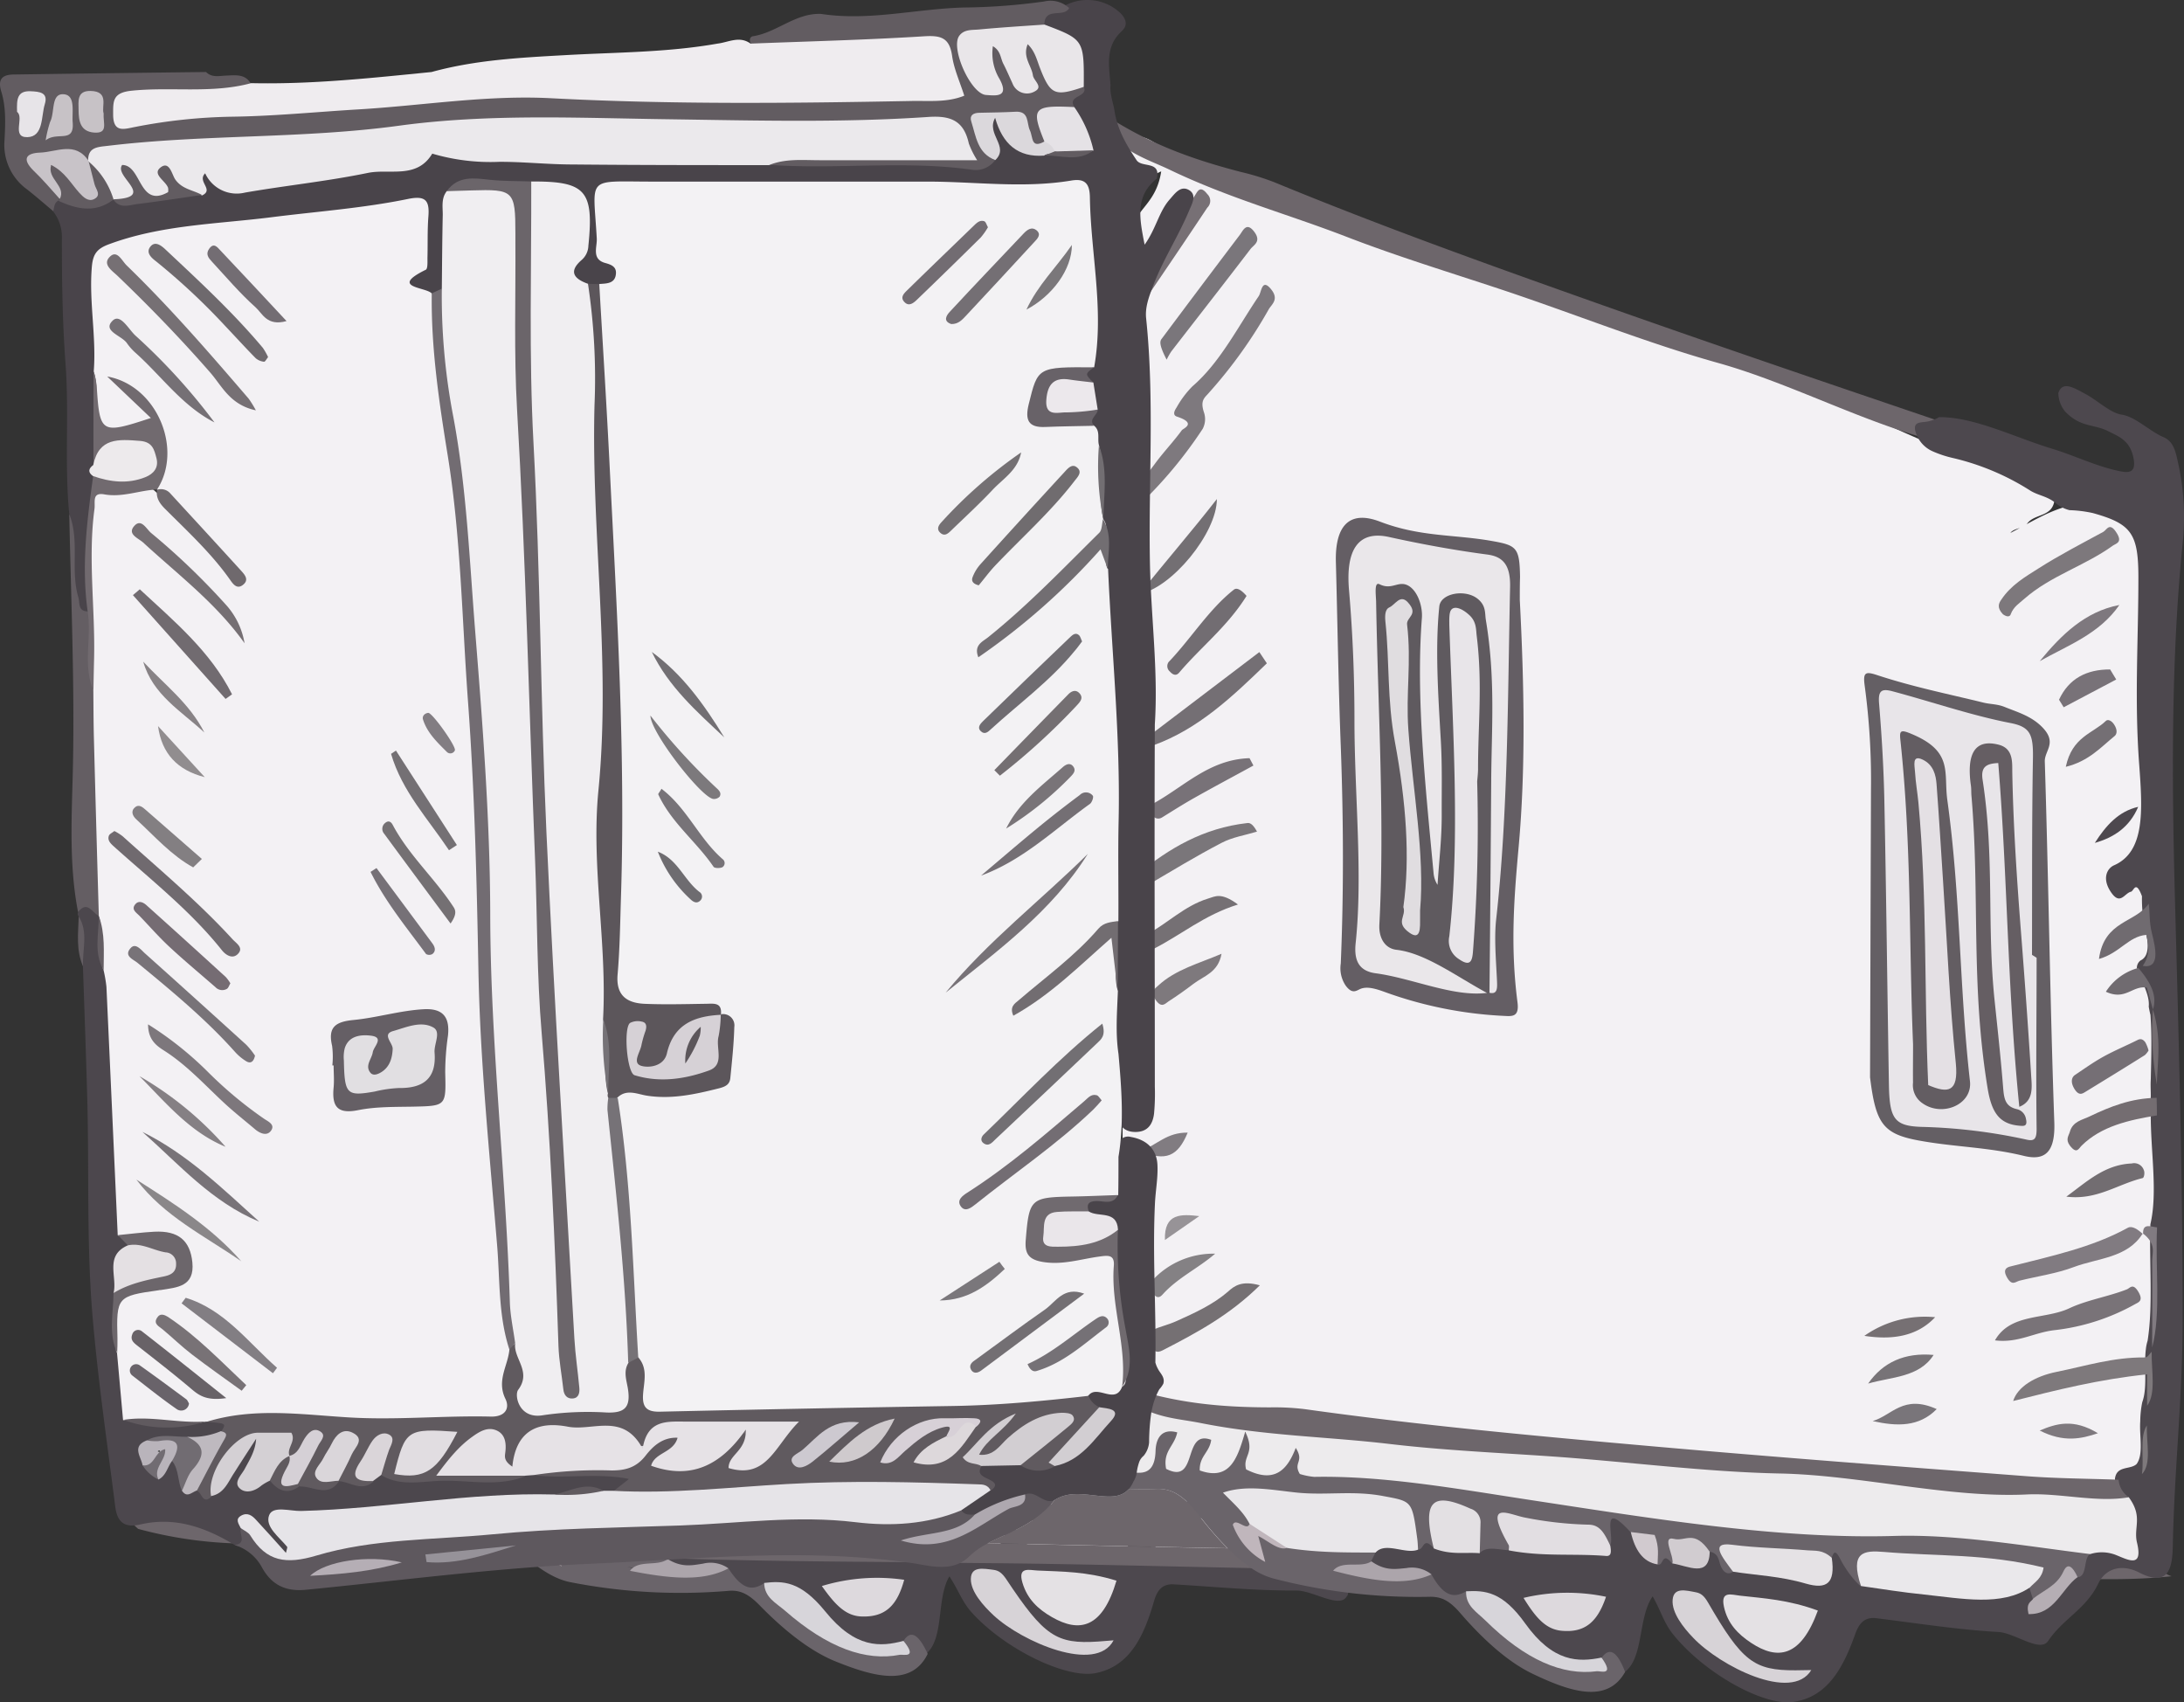 <svg id="Ebene_1" data-name="Ebene 1" xmlns="http://www.w3.org/2000/svg" viewBox="0 0 445.28 347.02"><rect x="0" y="0" width="445.28" height="347.02" fill="#333333" stroke="none"/><defs><style>.cls-1{fill:#4d484e;}.cls-2{fill:#6a646a;}.cls-3{fill:#d7d5da;}.cls-4{fill:#6d666b;}.cls-5{fill:#e9e7ea;}.cls-6{fill:#eae8eb;}.cls-7{fill:#e4e1e4;}.cls-8{fill:#e2dee2;}.cls-9{fill:#d7d3d7;}.cls-10{fill:#e5e2e5;}.cls-11{fill:#e3e0e3;}.cls-12{fill:#ddd9dd;}.cls-13{fill:#aca5ab;}.cls-14{fill:#d1ccd0;}.cls-15{fill:#b5aeb4;}.cls-16{fill:#d1cacf;}.cls-17{fill:#c0b6bc;}.cls-18{fill:#f3f1f4;}.cls-19{fill:#edebed;}.cls-20{fill:#7e797c;}.cls-21{fill:#746d71;}.cls-22{fill:#706b70;}.cls-23{fill:#817b81;}.cls-24{fill:#645e64;}.cls-25{fill:#645f64;}.cls-26{fill:#7e797e;}.cls-27{fill:#797378;}.cls-28{fill:#7a767b;}.cls-29{fill:#746f74;}.cls-30{fill:#7d787c;}.cls-31{fill:#757073;}.cls-32{fill:#777075;}.cls-33{fill:#7a767a;}.cls-34{fill:#736f73;}.cls-35{fill:#726d72;}.cls-36{fill:#787278;}.cls-37{fill:#757074;}.cls-38{fill:#756f75;}.cls-39{fill:#726d71;}.cls-40{fill:#7e787e;}.cls-41{fill:#777377;}.cls-42{fill:#7e797d;}.cls-43{fill:#848184;}.cls-44{fill:#767073;}.cls-45{fill:#79757a;}.cls-46{fill:#817c81;}.cls-47{fill:#979397;}.cls-48{fill:#eae7ea;}.cls-49{fill:#5f5a5f;}.cls-50{fill:#e8e5e9;}.cls-51{fill:#e0dde0;}.cls-52{fill:#655e63;}.cls-53{fill:#635d62;}.cls-54{fill:#e4e0e4;}.cls-55{fill:#49444a;}.cls-56{fill:#625c61;}.cls-57{fill:#4c474d;}.cls-58{fill:#5e585e;}.cls-59{fill:#645e63;}.cls-60{fill:#f3f2f4;}.cls-61{fill:#f0eef1;}.cls-62{fill:#ebe9ec;}.cls-63{fill:#5c565b;}.cls-64{fill:#6b656a;}.cls-65{fill:#726c72;}.cls-66{fill:#e9e6e9;}.cls-67{fill:#716a6f;}.cls-68{fill:#726e72;}.cls-69{fill:#edeaec;}.cls-70{fill:#dbd8dc;}.cls-71{fill:#686268;}.cls-72{fill:#e5e2e6;}.cls-73{fill:#ece8ec;}.cls-74{fill:#efecef;}.cls-75{fill:#c8c3c8;}.cls-76{fill:#e7e4e8;}.cls-77{fill:#c7c2c6;}.cls-78{fill:#605a5f;}.cls-79{fill:#e6e4e8;}.cls-80{fill:#e6e2e6;}.cls-81{fill:#d4d0d4;}.cls-82{fill:#6c666b;}.cls-83{fill:#e4e0e3;}.cls-84{fill:#dad5d9;}.cls-85{fill:#716c72;}.cls-86{fill:#beb9bf;}.cls-87{fill:#b9b4bb;}.cls-88{fill:#aea8af;}.cls-89{fill:#b5aeb5;}.cls-90{fill:#969299;}.cls-91{fill:#706a6f;}.cls-92{fill:#d2ced2;}.cls-93{fill:#eae6ea;}.cls-94{fill:#767277;}.cls-95{fill:#777277;}.cls-96{fill:#736d73;}.cls-97{fill:#726f73;}.cls-98{fill:#706c6f;}.cls-99{fill:#6f6c71;}.cls-100{fill:#747073;}.cls-101{fill:#746f72;}.cls-102{fill:#757176;}.cls-103{fill:#777378;}.cls-104{fill:#7c797c;}.cls-105{fill:#797478;}.cls-106{fill:#7a777b;}.cls-107{fill:#7a777a;}.cls-108{fill:#6e6c70;}.cls-109{fill:#655f65;}.cls-110{fill:#767074;}.cls-111{fill:#6e696d;}.cls-112{fill:#787378;}.cls-113{fill:#7d777c;}.cls-114{fill:#716b70;}.cls-115{fill:#756c73;}.cls-116{fill:#756f73;}.cls-117{fill:#6f696d;}.cls-118{fill:#757075;}.cls-119{fill:#686267;}.cls-120{fill:#787276;}.cls-121{fill:#8a8789;}.cls-122{fill:#827e83;}.cls-123{fill:#858084;}.cls-124{fill:#747074;}.cls-125{fill:#767177;}.cls-126{fill:#837f82;}.cls-127{fill:#69636a;}.cls-128{fill:#878285;}.cls-129{fill:#918d8f;}.cls-130{fill:#827d82;}.cls-131{fill:#d6d1d6;}.cls-132{fill:#e1dde1;}.cls-133{fill:#d7d0d7;}.cls-134{fill:#cfcacd;}.cls-135{fill:#dad6da;}.cls-136{fill:#ddd8db;}.cls-137{fill:#cdc9d0;}.cls-138{fill:#d5d0d6;}.cls-139{fill:#e1dfe2;}</style></defs><title>weidehuhn-mobilstall-illustration</title><path class="cls-1" d="M347.93,362.83a11.69,11.69,0,0,1,1.24-3.59c.35-.66,1-1.3,1.4-2-.78-1.64-1.07-3.42-1.76-5.1a21.18,21.18,0,0,1-3.52,4c-.29.23-.51,0-.5-.49,0-.33.1-.6.1-.92a3.94,3.94,0,0,0-1.78-2.93c-7.55,2.9-16.87,2.05-25.93,1.76-2.69-.09-5.12.5-8.32-.92a27.34,27.34,0,0,1-3.48-3.91c-2.2-2.68-3.34-2.44-3.8-.45.41,4.11-1.3,5.15-4.85,4.53a72.45,72.45,0,0,0-13.92-1.16c-1.73.46-4-4.75-5.6-2.82-1.19,2.47-3.44,3.08-6.71,1.91-2-1.45-2.91-.41-4.16-.14-2.68-.72-3.81-4-5.66-6.07-5.43-4.72-4.28.07-4.52,2.85,0,1.44-.5,2.21-1.7,2.3-5.92.44-11.67,1.26-18.22.3-2.26,0-4.9-.8-6.3.88-2.68.28-5.21.93-8.5-.18-2.15-1.49-3-.29-4.2.3-2.47,1.21-6.9-1.15-8.36,1.92a2.83,2.83,0,0,0,.3,2.91c2.48,2.77,4.26,2.38,6.14,2.27s3.33-1.09,5.87.71c3.29,3.41,6.09,4.47,8.4,3.13,3.16-.57,6.46.16,10.47,4.64,6.76,7.53,12.43,8.91,17.43,6.94,1.08-1.18,2.39-1.49,4.54,1.26,3.68-3.23,2-11.32,4.68-15.73,1.84,2.8,2.58,5.18,4.52,7.33,6.74,7.5,19.31,13.59,25.31,12.39,7-1.4,9.84-7.59,11.89-14.68.65-2.23,1.7-3.55,4.05-3.41,8.38.5,16.9,1.31,25,1.26,3.38,0,8.76,3.74,10.24,1.2Z" transform="translate(-73.14 -37.68)"/><path class="cls-2" d="M237.1,351.54c-2.1,0-4.57-.63-5.86,1a10.7,10.7,0,0,1-.74-1.11c-1.46-2.13.44-5.38-3.81-6.55-3.42-.95-6-.78-4.77,4.37.28,1.12.45,2.24-.09,2.87-2.39-2.5-2,.58-3.2.42a4.62,4.62,0,0,1-.38-.56c-3.91-8.68-4-8.94-10.44-8.54q-11.12.7-22.59.57c-3.42-.05-3.58,1.37-.95,5.5.31,1.34-1.1,1.05-1,2.07a3,3,0,0,0,1.88,2.16c-1-6.43,4.58-.26,6.52-1.06,4.72-.3,9.84.28,14.38-.44a3.53,3.53,0,0,1,4,1.44l-.77,1.85c-.9,3.71-4.67,1.87-8.14,1.61,7.73,1.43,14,.56,20.53.28,3.13,4.92,5.26,4.26,7.28,3,8.91,9.47,17.46,14.17,25.52,13.55,1.22-.1,3.12.55,2.88-1.77,1.39-2.24,3-1.58,4.93,2.63-3.27,6.73-10.87,4.74-18.78,1.54-5.19-2.09-10.55-6.37-15.53-11.48-2.42-2.47-4.12-3.08-6.28-2.91a116.35,116.35,0,0,1-32.29-1.77c-5.21-1-10.88-6.29-15.69-11.77-3.54-4.05-6.09-5.23-9-4.94-3.48.35-7.12.36-10.69.52-1.24-2.91-.58-4.37.78-5.32,4.46.56,8.25.15,8.4-5.47a2.58,2.58,0,0,1,.67-1.47c.83-1.14,1.78-2.67,3.9-.66s.7,3.25.56,4.68a5.74,5.74,0,0,0-.15,2.13c1.62-1.12,1.47-3.47,2.44-4.59s1.63-3.39,3.92-1.48c2.85,2.39.65,3.68,1,5.59,3.1.41,3.85-2,4.48-4.64.27-1.14.76-2.32,2.35-1.39s1.62,2.45,1.84,3.69c.48,2.72,1.7,2.44,2.84,2.44,2,0,2.36-2.07,3.4-3.3.85-1,1.68-3.42,4.11,1.22,1.31,2.51,2.35,1.81,3.37,1.78,21.94-.57,45.39,2.59,68.3,4.4,17.83,1.41,35.21,1.75,51.75.25,10.9-1,23.15,1.36,34.36,1.18a3.54,3.54,0,0,1,3.21,1.9c-1.26,1.12-.13,4.61-2.28,4.85-3.38-.71-3.38,3.2-5.54,4.14-1,.42-.75,3-3.2.79-.27-.73-.55-1.46-.83-2.19-1.3-2.38.3-2.47.54-3.24-9.44-1.23-18.37-.69-27.51-.64-4.09,0-7.83-.11-7.42,5.72a20,20,0,0,1-4.61-5.44c-1.31-2.16-1.41-.63-1.68.06-5.61.85-11.83.35-17.88.21-2.15-.05-3.33.54-2.05,3.85-1,.78-2.12.34-2.83-1.79-.58-1.77-1.27-1.83-2.16-2-3.82-1.23-7-1.37-7.47,2.86-2.34-2.57-1.65.92-3,.37-.77-4.08-3.19-5.36-5.86-6.22-7-6.68-2.94,1.68-4,3a11.61,11.61,0,0,0-8.37-2.82c-2.93.07-5.78.45-9-.41s-5-.62-2.83,4.22C237.62,350.77,237.26,351.16,237.1,351.54Z" transform="translate(-73.14 -37.68)"/><path class="cls-3" d="M158,326.07a.68.68,0,0,0,.65.2c2.88-.94,6.85,1,10.25,1.52,10.09,1.45,18.89-.11,28.81,1.06,17.81,2.09,34.24,1,51.47,1.72,17.52.75,34.75.76,51.88.56,9.64-.12,19.91,1.06,29.81,1.44,8.89.35,16.94-1.2,26-.63a19.45,19.45,0,0,1,5.82,1c3.19,3.83,1.28,6,2.24,9.12,1.57,5.11-1.47,3.66-4.11,2.78a7.88,7.88,0,0,0-5.27.14c-13.54-.84-27.34-2.39-40.07-1.23-23.4,2.13-48.83-.41-74.1-2.67-15.2-1.36-30.56-3.18-44.71-2a14.11,14.11,0,0,1-3-.4c-1.57-2.31.79-2.5-1.15-5.26-1.43,4.55-3.85,7.59-9.84,5-.94-2.79,1.78-3.33-.65-7.64-1.2,5.28-2.37,10.3-8.77,8.45-.29-2.92,1.74-3.78,1.94-6.37-6.07-1.86-2,9.48-8.8,6.47-.92-3.6,1.39-4.66,1.8-7.56-3.36-.72-4.25,1.68-4.17,4,.21,6.28-4.24,4.65-8.28,3.95-.06-.94-.12-1.89-.17-2.84C156,333,155.71,328.47,158,326.07Z" transform="translate(-73.14 -37.68)"/><path class="cls-4" d="M362.61,332.9c-6.3,1.54-14,0-20.71.71-15.93,1.77-34.18-1.82-50.58-1.14-15.3.64-31.35-.49-47-.59-10.94-.07-21.84.12-33-.49-12.91-.71-25.29-.07-38.68-1.88-4.6-.62-8.86-.39-14.11-3.24l-2-3.37c10.9,3,20.64,3.12,30.12,2.56a51.33,51.33,0,0,1,7.14-.08c23.88,1.85,47.28,2.54,70.64,3.16,25.77.68,51.39,1,77,1.36,6.36.09,12.52-.28,18.78-.44A4.76,4.76,0,0,0,362.61,332.9Z" transform="translate(-73.14 -37.68)"/><path class="cls-5" d="M210,353.66c-5.92.33-11.79.78-18.12.18A19.7,19.7,0,0,1,184,349.4c-1.38-2.33-3.36-3.77-5.8-6,4.61-2,10.22-1.14,15.23-1,6,.2,11.18-1.17,17.38-.4s6,.53,7.52,8.31c.14.73.2,1.44.29,2.16C216.19,353.73,211.89,351.27,210,353.66Z" transform="translate(-73.14 -37.68)"/><path class="cls-6" d="M309.23,354.37c-2.74-6.83.13-7.32,4.24-7.22,10.76.24,20.9-1,32.68,1.16-.17,2.23-1.56,3-2.53,4.22-5.49,4.24-13.68,3.11-21.47,2.77C317.89,355.11,313.54,354.69,309.23,354.37Z" transform="translate(-73.14 -37.68)"/><path class="cls-7" d="M300.77,359.91c-2.88,9.77-7.58,10.64-13.17,7.42-2.83-1.63-5-3.64-6-7s1.42-2.56,3.08-2.49C289.69,358.08,294.6,358,300.77,359.91Z" transform="translate(-73.14 -37.68)"/><path class="cls-8" d="M237.1,351.54c0-.35.08-.77-.1-1.05-6-9.1-.43-6.21,3-5.82a75.25,75.25,0,0,0,12.92.64c2.42-.16,3.42,1.63,4.72,4,.27,1.18.39,2.17-.73,2.15C250.25,351.32,244.13,352.45,237.1,351.54Z" transform="translate(-73.14 -37.68)"/><path class="cls-9" d="M300.18,372.07c-3.58,6.86-18.69.29-24.45-5.08-2.07-1.93-4.7-4.83-4.65-7.45s2.51-2.1,4.61-1.84c1,.13,1.7.55,2.63,1.94C286,371.2,288.51,372.88,297,372.32,297.78,372.27,298.59,372.19,300.18,372.07Z" transform="translate(-73.14 -37.68)"/><path class="cls-10" d="M283,353.05c-2.5-3-5.13-5.78-.59-5.48,5.31.35,10.36.07,15.57.19,1.51,0,2.95-.37,4.95,1.23,1.08,5.18-.65,6.52-5,5.55C292.76,353.39,288,353.49,283,353.05Z" transform="translate(-73.14 -37.68)"/><path class="cls-3" d="M257.34,372.18c3,3.67-.08,2.7-.77,2.84-6.89,1.35-14.67-1.37-23.39-9-1.81-1.57-4.18-2.67-4.24-5.65,3.82-.43,7.36-.46,12.45,5.8C247.53,373.77,252.68,373.43,257.34,372.18Z" transform="translate(-73.14 -37.68)"/><path class="cls-11" d="M221.83,352.1c-3-9.47-1.18-11.66,7-8.57a2.91,2.91,0,0,1,2.23,2.92q.12,3,.22,6.07C228.12,352.43,225.39,353.26,221.83,352.1Z" transform="translate(-73.14 -37.68)"/><path class="cls-12" d="M240.7,361a38.68,38.68,0,0,1,16.79-1.27c-1.42,5.23-3.84,7.63-8.63,7.48C245.57,367.13,243.39,364.8,240.7,361Z" transform="translate(-73.14 -37.68)"/><path class="cls-13" d="M221.66,357.4c-5.45,2.92-12.65,1.94-20.07.5,1.71-2.35,5.58-.8,7.68-2.39,2.94,1.79,5,1.26,7.19.93A6.37,6.37,0,0,1,221.66,357.4Z" transform="translate(-73.14 -37.68)"/><path class="cls-14" d="M270.55,352.13c.36-1.5-2.65-5.54.05-5,2.34.45,4-2.28,7.42,2.16C278.26,354.72,273.78,352.4,270.55,352.13Z" transform="translate(-73.14 -37.68)"/><path class="cls-15" d="M344.45,354.72c2-1.85,4.62-2.88,5.76-5.83.42-1.09,1.23-2.34,3,.9-3.13,2.6-4.22,8-9.47,8.15C343,355.59,344.05,355.47,344.45,354.72Z" transform="translate(-73.14 -37.68)"/><path class="cls-16" d="M261.71,346.28l4.88.29c1.14,2.48.87,4.13,1,5.93C264.55,352.23,262.77,349.87,261.71,346.28Z" transform="translate(-73.14 -37.68)"/><path class="cls-17" d="M184,349.4l7.91,4.44c-1.66.7-3.94-1.23-6-2.06l1.74,5.19a14,14,0,0,1-7.06-7.15C181.12,348.17,183.67,351.11,184,349.4Z" transform="translate(-73.14 -37.68)"/><path class="cls-2" d="M158,326.07q-1.22,5.39-2.44,10.78C155.4,332.48,154.11,327.16,158,326.07Z" transform="translate(-73.14 -37.68)"/><path class="cls-4" d="M515.89,359c-.76.09-1.53.16-2.31.22h0l-1,.08c-3.59.26-7.34.33-11.16.3-2.35,0-4.73-.05-7.12-.11H494l-7.31-.17c-4.43-.08-8.81-.1-13,.1-6.55.31-13.28.41-20.11.35-.31,0-.62,0-.93,0s-.86,0-1.3,0c-26.5-.3-54.51-2.59-80.52-2.23q-3.81.06-7.63.06c-3,0-6.06,0-9.1,0h-2.41l-4.77,0h-.2l-1.46,0c-5.68-.05-11.39-.15-17.1-.26-17.62-.34-35.36-.84-52.86-1l-6.28-.06L258,356.13c-15.16-.11-30.35-.23-45.68-.71l-4.11-.13c-12.05-.41-23.9-.54-35.82-.75l-10.21-.21c-6.56-.16-13.17-.38-19.86-.72q-2.84-.14-5.7-.33c-1.33-.07-2.67-.15-4-.26-.31,0-.61,0-.92-.06-.48,0-1-.06-1.45-.1l-.59,0-1.74-.13h0l-2.33-.14-2.38-.14-1.34-.07h0l-1.37-.09a85.93,85.93,0,0,1-19.2-2.94l-.75-.7h0l-3-2.76c8.39,1.24,16.47,2,24.34,2.53,1.53.1,3.06.18,4.57.25l1.76.08,2.53.11c9.5.33,18.73.28,27.86.07,4.63-.11,9.3-.21,14.17,0h.37q6.91.31,13.82.61c23.56,1,46.93,1.71,70.2,2.3l8.45.22,9,.21q21.06.5,42.05.91l6.75.13,4.12.08,2.88.06,7.66.14,14.52.26c.26,0,.53,0,.79,0l.6,0,20.78.35H375q17.86.3,35.72.55l3.35.05h.54l5.54.08,3.19.05h.86l2.16,0,11,.16,8.26.12h.77l2,0h1.08l23.91.34c8.07.11,16,0,23.91,0l1.45,0,8.1-.08,1.94,0,2.86,0c.07,1.28,1.38,2.24,3.2,3.07C515.11,358.71,515.49,358.87,515.89,359Z" transform="translate(-73.14 -37.68)"/><path class="cls-18" d="M301.67,180.74c.08-15.79-1.21-32.39-1.09-48.17.09-13.49.58-26.74-.4-40.95-.33-4.81,2.92-7.13,5-10.05,1.74-2.44,4-4.29,4.71-8.95-4.75,1.89-5.45,8-9.79,10.76-.5-6.22-1.17-11.49-1.2-16.35,0-3.07,3.11-.91,4.91-.92,1.23-1.18,3.14-.37,5.06.87,4.56,2.93,8.74,4,13,5.11,11.2,3,23,9,34.32,12.72,23.6,7.79,47.68,18.09,71.63,27.7,9.45,3.8,18.79,6.39,28.34,10.94,10.62,5.08,21,8.86,31.48,13.33l4.41,1.95c.11,4.51-3.86,3.47-5.53,5.59-.91,1.17-2.78,1-3.49,2,3.51-1.8,7.06-4.11,11.25-5.34,3.39-2.76,8.59.84,13.35,3.19,2.79,1.38,2.71,3.92,2.73,6.05.09,9.24.48,18.66.18,27.63s.27,18.56.73,28c.21,4.35-1,6.75-3.58,7.93a6.68,6.68,0,0,0-4,5.27c2.86-.23,4.19-3.07,7.17-3.2,1.11,2.75.09,4,.41,6-1.35,4.26-4.93,5.53-7.6,8,1.58-.4,2.53-1.84,4-2.33.94-.31,2-1,3.23.4,1.59,1.84.69,3.21.71,4.65,0,1.21-.6,1.89-1.61,1.93l-.87.42c-.43,2.6-2.68,2.68-4,4,1.81-.3,3-2.52,5.5-.76,2.15,1.52.28,3.27,1.5,5.22v0c1.34,5.73-.27,9.77.82,15.35v2.69c-2.45,2.89-6.73,2.47-10,3.83a26.08,26.08,0,0,0-5.83,3.44c3.91-1.78,7.61-3.93,12.16-4.5,1.1-.14,2-1.14,3.7.82.41,7.87,1.17,15.95,0,22.83-.71,1.07-2.09,1-3.16,1.42-8,2.8-15.94,5.67-22,7,5.61-1.57,14-3,21.23-6.7.69-.36,1.47-1.07,2.84.62a100.84,100.84,0,0,1,.08,22.16,1.52,1.52,0,0,0-.11.88c-.54,1.5-1.37,2.5-2.94,2.64-8.21.75-15.59,3.17-20.8,4.84,3.95-1.43,10.56-2.61,17.16-3.83,1.61-.29,3.44-1.56,5.34,1,1.71,2.28.95,4.62.32,6.36l-.11,4c-1.16,2.67.39,7.38-1,9.93l-4.76,1.14c-1,1.78-2.87,1.74-4.87,1.64-17.8-.83-36-2.83-54-4.17-15-1.11-30.37-3.26-45-3.32-6.17,0-12.81-1.08-19.38-2.2-14.08-2.39-27.17-2-41.31-4.53-9.93-1.77-18.74-.05-29-2.57-3-.73-5.86-.11-9.37-4l.07.13c-1.26-2.3-.69-3.78-.6-5.37.64-12.23,1.18-24.61.59-37.55-.51-11.25.27-21.61-.2-32.81-.69-16.77,0-32.7-.11-49.14C301.9,190.57,302.54,186.11,301.67,180.74Z" transform="translate(-73.14 -37.68)"/><path class="cls-4" d="M491.15,134.09c-6.47-.48-13.33-4.35-19.92-5.71-15.7-3.25-32-12.29-47.76-16.7-14.75-4.12-29.67-10.15-44.48-15.06C368.6,93.17,358.17,90,347.8,86c-12.06-4.67-24-7.87-36.21-13.73-4.18-2-8.31-3.1-12.43-7.43-.29-1.28-.58-2.55-.86-3.83,9.43,6.23,18.66,9.34,27.86,11.73A50.32,50.32,0,0,1,333,74.85c22.14,9.13,44.19,17,66.22,24.81,24.3,8.6,48.57,16.82,72.84,25.07,6,2,12,3.6,18,5.38A4.77,4.77,0,0,0,491.15,134.09Z" transform="translate(-73.14 -37.68)"/><path class="cls-1" d="M505.8,122.22c2.74.44,5.66,3.4,8.49,4.6,2.12.9,2.49,3.29,2.92,5.2a50.91,50.91,0,0,1,.91,16.65c-2.31,23-2.22,47.57-1.54,72.56.78,28.66,1.58,57.34,1.56,85.53,0,15.81-1.69,30.39-2,45.94-.09,4.09-.56,8.81-6.86,5.55-3.24-1.69-6.74-1.11-8.36,2.29-2.41,5.09-7.2,7.17-10.2,11.66-1.63,2.45-6.77-1.64-10.14-1.83-8.13-.45-16.58-1.78-24.91-2.81-2.33-.28-3.47,1-4.25,3.15-2.49,7-5.7,13-12.78,13.93-6.06.82-18.23-6-24.5-13.94-1.8-2.27-2.39-4.69-4.05-7.59-3,4.23-1.77,12.4-5.65,15.4-2-2.88-3.31-2.64-4.45-1.53-5.11,1.65-10.69-.08-17-8-3.73-4.72-7-5.65-10.17-5.28-2.39,1.19-5.12,0-8.2-3.64-2.42-2-4-1.07-5.81-1.08s-3.68.27-6-2.64a2.85,2.85,0,0,1-.12-2.93c1.64-3,5.92-.34,8.46-1.4,1.2-.52,2.16-1.66,4.22,0,3.2,1.32,5.77.83,8.47.71,1.49-1.59,4.08-.64,6.34-.48,6.47,1.36,12.26.89,18.2.83,1.21,0,1.77-.76,1.84-2.19.41-2.76-.44-7.62,4.69-2.57,1.72,2.2,2.64,5.52,5.27,6.41,1.27-.2,2.26-1.18,4.14.39,3.19,1.37,5.48.9,6.82-1.49,1.69-1.83,3.66,3.51,5.41,3.16a72.56,72.56,0,0,1,13.83,2c3.5.83,5.27-.09,5.12-4.22.58-2,1.73-2.13,3.77.68a25.89,25.89,0,0,0,3.23,4.12c3.1,1.61,5.56,1.18,8.24,1.43,9,.85,18.27,2.27,26-.15a3.93,3.93,0,0,1,1.59,3c0,.32-.13.59-.15.91,0,.53.16.74.47.52,2.71-1.94,4.49-5.15,7.07-7.26,1.45-1,1.55-3.57,2.92-4.64,1.15-.76,2.72-.52,4.31-.26,5.29.85,6.15-1.75,3.15-9.55a7.3,7.3,0,0,1-1.76-4.22c.34-2.76,3.1-1.79,4.41-3,1.48-2,.53-5.78.75-8.69a20.09,20.09,0,0,1,.41-3.93c1.11-3,.29-7.38.74-10.84A8.53,8.53,0,0,1,511,311c1.15-7.29.3-15.89.57-23.76,1.54-6.56,0-15.13.08-22.6a31.57,31.57,0,0,1,0-3.52c0-1.15-.08-2.33,0-3.44.09-4.3.25-8.57-.07-13.12-.15-.58-.26-1.14-.35-1.68.26-2.43-1.56-5.23-2.42-7.87a1.9,1.9,0,0,1,.74-1.53c1.79-.84,1.7-3.41,1-6.1a29.56,29.56,0,0,1-.7-7c-1.28-3.44-1.66-1-2.27-.91-1.26.29-2.12,2.74-3.9.29-2.12-2.91-.94-5.06.47-5.68,6.35-2.78,5.82-11.21,5.14-20.47-1-13.25-.16-25.51-.17-38.22,0-8.94-1.42-10.93-9.29-13.12a25.26,25.26,0,0,0-4.75-.59,7,7,0,0,1-2.91-1.52c-1.73-1.35-3.32-1.43-5-2.41a50.92,50.92,0,0,0-15.85-6.7,22.38,22.38,0,0,1-4.13-1.36,6.22,6.22,0,0,1-3.34-3.51c-.87-2.26.39-2.33,1.41-2.46a7.19,7.19,0,0,0,3.22-1c7.12-.08,15.32,4.08,23,6.42,4.42,1.34,9,3.55,13.36,4.49,2,.44,4,.79,3.25-2.73s-3.07-4.27-5.12-5.32c-2.95-1.5-5.58-.69-8.78-4a6.09,6.09,0,0,1-1.39-3.77c.86-2.62,3.3-1,5.63.24S503.43,121.91,505.8,122.22Z" transform="translate(-73.14 -37.68)"/><path class="cls-2" d="M498.46,353.37a3.22,3.22,0,0,0-2.25-1c-11.2-.51-23.28-3.61-34.22-3.3-16.6.47-33.92-.95-51.63-3.46-22.75-3.23-46-7.83-67.91-8.62-1,0-2.09.6-3.24-2-2.14-4.79-3.12-2.42-4-1.48-1.11,1.16-1.6,3.2-3.6,3.08-1.14-.07-2.37.13-2.69-2.61-.14-1.23-.13-2.77-1.54-3.75l-.06,0a2.17,2.17,0,0,0-.41-.23c-1.23-.58-1.71.45-2,1.47-.79,2.59-1.69,5-4.76,4.35-.22-1.93,2.07-3.08-.64-5.64-2.16-2-3,.19-4,1.24s-1,3.41-2.71,4.43a5.93,5.93,0,0,1,.27-2.12c.24-1.41,1.82-2.46-.27-4.71s-3-.67-3.93.42a2.55,2.55,0,0,0-.76,1.43c-.24,2.64-1.2,4.07-2.62,4.76a9,9,0,0,1-5.2.34l-.9-.16c-1.41.86-2.17,2.28-1.11,5.26,1.69,0,3.39.1,5.08.14,1.9.05,3.78.07,5.62,0,3-.11,5.44,1.23,8.73,5.49a69.11,69.11,0,0,0,5.72,6.6,31.72,31.72,0,0,0,4.75,4,15,15,0,0,0,4.46,2.13,116.39,116.39,0,0,0,32.12,3.76c2.17,0,3.82.67,6.08,3.3,4.66,5.4,9.74,10,14.79,12.41,7.7,3.68,15.17,6.14,18.84-.38-1.64-4.32-3.23-5.07-4.76-2.92.11,2.33-1.75,1.56-3,1.58a18.71,18.71,0,0,1-4.45-.47c-6.22-1.38-12.51-5.82-18.85-13.06-.45-.51-.89-1-1.34-1.57-2.09,1.14-4.26,1.66-7.08-3.44-3.16-.07-6.27,0-9.51-.1-1.79-.06-3.61-.19-5.51-.44a2.82,2.82,0,0,0,1.71-.48,3,3,0,0,0,1-1.58s0,0,0-.06l.89-1.8-.26-.33a4.87,4.87,0,0,0-.54-.56,3.4,3.4,0,0,0-3.08-.79c-4.57.44-9.65-.46-14.38-.45-1.18.4-3.47-1.72-5-2.15a1.31,1.31,0,0,0-.77-.06c-.61.16-.95.93-.78,2.86a3.05,3.05,0,0,1-1.75-2.27c0-1,1.23-.67,1.13-1.85h0a.12.12,0,0,0,0-.08s0,0,0-.06c-2.37-4.29-2.13-5.69,1.28-5.44,7.63.58,15.16.84,22.58.84,6.15,0,6.51.24,9.47,8l.43,1.13a4.28,4.28,0,0,0,.34.57c1.21.25,1-2.85,3.22-.22a1.78,1.78,0,0,0,.42-1.2,7.58,7.58,0,0,0-.15-1.66c-.94-5.21,1.68-5.22,5-4.06,3.82,1.32,2.37,4.07,3.14,6.22a3.15,3.15,0,0,0,.26.56c.19.32.35.68.56,1l.1.14.14-.14c1.4-1.34,3.74-.58,5.78-.48.18-.37.57-.74.39-1.22a.88.88,0,0,1-.05-.15c-1.74-4.82,0-4.92,3.13-3.89s6.08.86,9,1a11.4,11.4,0,0,1,6.89,2.27,16.34,16.34,0,0,1,1.29,1.06c1.18-1.27-2.31-9.87,4.22-2.76l.62.26a7.11,7.11,0,0,1,4.39,4.31,1.21,1.21,0,0,1,.05.18,8.43,8.43,0,0,1,.4,1.82c1.3.63.83-2.89,3-.19a6.64,6.64,0,0,1,.36-1.29,2.39,2.39,0,0,1,.13-.28c1.12-2.32,3.58-2.11,6.48-1.06l.66.25a2.08,2.08,0,0,1,1.59.94,4.93,4.93,0,0,1,.45,1.17c.57,2.17,1.7,2.68,2.71,2a9.13,9.13,0,0,1-.34-1.38,2.43,2.43,0,0,1,.2-1.71c.42-.62,1.29-.72,2.43-.62,2.83.24,5.7.56,8.53.78a60.29,60.29,0,0,0,8.25.18l.78-.05.29,0c.32-.66.52-2.18,1.69,0h0a21.6,21.6,0,0,0,3,4.47,16.24,16.24,0,0,0,1.24,1.25,9.63,9.63,0,0,1,.06-1.24c0-.13,0-.27,0-.39.63-4.14,4-3.83,7.66-3.62,9.13.51,18.07.52,27.42,2.34-.18.46-.83.63-1.06,1.23a1.84,1.84,0,0,0,.05,1.28,4.84,4.84,0,0,0,.27.69c.23.75.46,1.49.7,2.23a6.65,6.65,0,0,0,.58.54,1.48,1.48,0,0,0,1.09.45c.34-.06.56-.36.77-.69s.46-.75.8-.88l.09,0c1.44-.6,2-2.5,3.27-3.41a2.65,2.65,0,0,1,2.42-.34c1.64-.08,1.51-2.13,1.93-3.58a2.22,2.22,0,0,1,.65-1.13A4.86,4.86,0,0,0,498.46,353.37Zm-150.82,4.38-.95-.18-1.16-.25-1-.24c.36.05.73.12,1.1.2l1.29.29Z" transform="translate(-73.14 -37.68)"/><path class="cls-19" d="M303.35,323.41a.65.65,0,0,0,.63.24c2.94-.76,6.77,1.46,10.14,2.16,10,2.07,18.86,1.05,28.69,2.83,17.64,3.19,34.11,3.09,51.26,4.91,17.44,1.84,34.64,2.91,51.74,3.77,9.64.48,19.81,2.3,29.67,3.29,8.85.89,17-.15,25.94,1a19.15,19.15,0,0,1,5.75,1.31c2.95,4,.91,6.09,1.67,9.24,1.25,5.2-1.7,3.56-4.28,2.52a7.87,7.87,0,0,0-5.26-.19c-13.46-1.67-27.15-4.07-39.92-3.7-23.49.68-48.72-3.44-73.79-7.26-15.09-2.3-30.31-5.06-44.5-4.78a14.32,14.32,0,0,1-2.94-.59c-1.43-2.4,1-2.44-.83-5.32-1.7,4.46-4.3,7.34-10.12,4.38-.77-2.85,2-3.22-.18-7.68-1.53,5.2-3,10.14-9.27,7.9-.11-2.93,2-3.67,2.33-6.24-5.95-2.23-2.56,9.34-9.19,5.91-.69-3.64,1.68-4.57,2.27-7.43-3.32-.92-4.35,1.41-4.42,3.77-.18,6.28-4.51,4.39-8.5,3.44V334C301,330.19,300.94,325.67,303.35,323.41Z" transform="translate(-73.14 -37.68)"/><path class="cls-4" d="M507.17,342.9c-6.39,1.15-14-.89-20.71-.57-16,.78-34-3.94-50.42-4.27-15.3-.31-31.26-2.43-46.83-3.5-10.92-.75-21.81-1.23-32.85-2.53-12.85-1.51-25.24-1.63-38.49-4.27-4.56-.91-8.82-.94-13.89-4.11-.6-1.16-1.2-2.32-1.79-3.48,10.68,3.68,20.4,4.39,29.9,4.41a51,51,0,0,1,7.13.37c23.72,3.32,47,5.46,70.31,7.52,25.68,2.28,51.23,4.19,76.79,6.14,6.34.48,12.51.49,18.76.72A4.8,4.8,0,0,0,507.17,342.9Z" transform="translate(-73.14 -37.68)"/><path class="cls-5" d="M353.61,354.17c-5.94,0-11.82.05-18.1-.94a19.67,19.67,0,0,1-7.62-4.92c-1.24-2.42-3.12-4-5.41-6.34,4.71-1.68,10.26-.5,15.25,0,5.94.57,11.23-.47,17.37.68,6,1.12,5.93.91,7,8.76.1.75.11,1.45.16,2.17C359.74,354.63,355.6,351.9,353.61,354.17Z" transform="translate(-73.14 -37.68)"/><path class="cls-6" d="M452.56,361c-2.31-7,.58-7.3,4.68-6.95,10.73.91,20.92.31,32.55,3.18-.31,2.22-1.75,2.92-2.79,4.06-5.74,3.9-13.85,2.26-21.6,1.44C461.16,362.31,456.84,361.61,452.56,361Z" transform="translate(-73.14 -37.68)"/><path class="cls-7" d="M443.77,366c-3.48,9.57-8.22,10.15-13.6,6.59-2.72-1.8-4.79-3.94-5.54-7.33s1.58-2.47,3.23-2.3C432.83,363.52,437.73,363.79,443.77,366Z" transform="translate(-73.14 -37.68)"/><path class="cls-8" d="M380.75,353.73c0-.35.12-.76,0-1.05-5.39-9.46,0-6.23,3.38-5.62a75.09,75.09,0,0,0,12.85,1.43c2.42,0,3.31,1.85,4.47,4.28.2,1.2.25,2.19-.86,2.1C393.89,354.33,387.71,355.07,380.75,353.73Z" transform="translate(-73.14 -37.68)"/><path class="cls-9" d="M442.43,378.13c-4,6.62-18.67-.86-24.08-6.58-2-2.06-4.4-5.11-4.19-7.73s2.64-1.94,4.72-1.55c1,.19,1.67.66,2.5,2.1,6.95,12,9.35,13.85,17.83,13.81C440,378.18,440.84,378.16,442.43,378.13Z" transform="translate(-73.14 -37.68)"/><path class="cls-10" d="M426.47,358.08c-2.31-3.12-4.76-6.08-.24-5.5,5.27.68,10.33.7,15.53,1.15,1.5.13,3-.18,4.85,1.53.76,5.25-1.05,6.47-5.32,5.24C436.18,359,431.4,358.83,426.47,358.08Z" transform="translate(-73.14 -37.68)"/><path class="cls-3" d="M399.66,375.59c2.75,3.84-.24,2.69-.94,2.78-7,.92-14.55-2.27-22.78-10.39-1.71-1.69-4-2.93-3.89-5.91,3.84-.19,7.38,0,12.06,6.57C389.78,376.57,394.94,376.55,399.66,375.59Z" transform="translate(-73.14 -37.68)"/><path class="cls-20" d="M510.9,324.25l0-6.4c-9.75,1-18.41,3.18-27.31,5.43.9-2.92,4.49-5.06,8.87-5.94,5.89-1.19,11.49-3,18-2.94.61,0,.92-.75,1.37-1.15C511.75,317.09,512.77,321.73,510.9,324.25Z" transform="translate(-73.14 -37.68)"/><path class="cls-11" d="M365.47,353.34c-2.41-9.63-.45-11.71,7.47-8.11a2.9,2.9,0,0,1,2.05,3c-.05,2-.1,4.05-.16,6.08C371.73,354.07,369,354.72,365.47,353.34Z" transform="translate(-73.14 -37.68)"/><path class="cls-12" d="M383.76,363.42a38.51,38.51,0,0,1,16.82-.23c-1.73,5.13-4.3,7.38-9.07,6.93C388.23,369.81,386.2,367.35,383.76,363.42Z" transform="translate(-73.14 -37.68)"/><path class="cls-21" d="M512.9,265.06c-5.73.95-11.3,2.18-15.34,6.15-.61.6-1,1.84-2.41,0-.95-1.28-.22-2,0-2.82.61-2.13,2.53-2.39,4-3.11,4.17-2,8.51-3.74,13.69-3.8C512.88,262.67,512.89,263.86,512.9,265.06Z" transform="translate(-73.14 -37.68)"/><path class="cls-22" d="M510,234.58c1-1.41,1.61-3.13.72-6.32-3.64.32-5.4,3.72-9.64,4.91,1.07-7.87,7.38-7.28,10.15-11.28.26,2,.06,3.72.67,6.12C512.6,230.85,513.63,235.25,510,234.58Z" transform="translate(-73.14 -37.68)"/><path class="cls-13" d="M365,358.63c-5.62,2.57-12.74,1.15-20.06-.75,1.85-2.24,5.62-.45,7.81-1.91,2.83,2,4.93,1.57,7.12,1.37A6.39,6.39,0,0,1,365,358.63Z" transform="translate(-73.14 -37.68)"/><path class="cls-14" d="M414.09,356.39c.46-1.47-2.3-5.69.36-5,2.32.59,4.14-2,7.27,2.62C421.63,359.45,417.3,356.87,414.09,356.39Z" transform="translate(-73.14 -37.68)"/><path class="cls-15" d="M487.7,363.55c2.1-1.71,4.78-2.58,6.1-5.45.49-1.07,1.37-2.26,2.92,1.08-3.29,2.4-4.7,7.7-10,7.54C486.17,364.34,487.25,364.28,487.7,363.55Z" transform="translate(-73.14 -37.68)"/><path class="cls-22" d="M512.08,243.45c-.38-1.35-.75-2.7-1.24-4.45-3-.45-4.33,2.71-8.35.85A11.39,11.39,0,0,1,509.1,235C511.71,238,513,240.8,512.08,243.45Z" transform="translate(-73.14 -37.68)"/><path class="cls-23" d="M510.09,289.26c-.16-2.34,1.55-1.5,2.84-1.37-.42,8.1.86,17.37-1,24.48,0-5.87.06-11.7,0-17.62,0-1.7.89-3.49-1.88-5.62Z" transform="translate(-73.14 -37.68)"/><path class="cls-16" d="M405.63,350l4.86.59c1,2.55.61,4.18.6,6C408.1,356.12,406.47,353.65,405.63,350Z" transform="translate(-73.14 -37.68)"/><path class="cls-21" d="M512.89,258.78a62.25,62.25,0,0,1-.82-15.35C513.9,249.43,513,253.89,512.89,258.78Z" transform="translate(-73.14 -37.68)"/><path class="cls-20" d="M509.84,338.19c.49-3.19-.55-7.51,1-9.93C510.73,331.76,511.86,336.15,509.84,338.19Z" transform="translate(-73.14 -37.68)"/><path class="cls-17" d="M327.89,348.31l7.62,4.92c-1.7.6-3.86-1.47-5.84-2.43.48,1.76.93,3.45,1.43,5.29a13.93,13.93,0,0,1-6.61-7.57C325.08,346.91,327.45,350,327.89,348.31Z" transform="translate(-73.14 -37.68)"/><path class="cls-2" d="M303.35,323.41q-1.56,5.29-3.11,10.61C300.38,329.65,299.43,324.26,303.35,323.41Z" transform="translate(-73.14 -37.68)"/><path class="cls-24" d="M383,160c.91,17.43,1.21,34.48-.24,50.39-.9,10-1.73,20.07-.23,31.61.4,3.08-1.12,2.86-2.87,2.77a82.5,82.5,0,0,1-24.25-4.89c-1.69-.61-3.38-1.13-4.74-.67-.9.31-1.73,1.33-3.17-.61a6.34,6.34,0,0,1-1-4.5c.61-14.38.56-29.17,0-44.31-.49-12.63-.66-25.09-1-37.62-.16-6.95,2.47-10.65,9-8.15,8.16,3.13,15.15,2.59,22.74,3.93,5.11.9,5.72,1.31,5.81,7.35C383,156.85,383,158.4,383,160Z" transform="translate(-73.14 -37.68)"/><path class="cls-25" d="M454.41,257.29q.09-29.37.19-58.73a143.47,143.47,0,0,0-1.27-21c-.4-2.86.11-3.06,2.61-2.23,7.3,2.4,14.38,3.81,21.54,5.57,1.49.37,2.9.28,4.43.92,2.46,1,5.25,1.78,7.45,3.94,3.38,3.31.61,4.88.68,7.16.77,24.6,1.07,48.92,1.94,73.58.2,5.84-1.73,7.9-6.17,6.82-7.43-1.82-14.24-1.8-21.51-3.15S455.56,266.69,454.41,257.29Z" transform="translate(-73.14 -37.68)"/><path class="cls-26" d="M303.34,142.54c.53-4.78,3.08-7.32,5.24-10.28,1.75-2.4,3.77-4.48,5.52-6.88.25-.35,3.17-1.4-1-2.77-1.09-.36-.31-1.51-.06-1.89a19.6,19.6,0,0,1,3.23-4.3c5.58-4.8,9.19-12,13.5-18.37.57-.85.63-3.6,2.4-1.55,1.9,2.2.21,3.22-.37,4.26a96,96,0,0,1-12.19,17c-.84,1-1.83,1.49-1,4a4.26,4.26,0,0,1-.26,3.34A89,89,0,0,1,303.34,142.54Z" transform="translate(-73.14 -37.68)"/><path class="cls-27" d="M479.88,310.92c3.15-5.56,10.17-4.2,15.14-6.53,3.62-1.71,7.93-2.37,11.74-3.86.65-.26,1.19-1.29,2.24.31,1.28,2,.15,2.31-.55,2.7a43.58,43.58,0,0,1-16.43,5.3C487.85,309.31,484.55,311.52,479.88,310.92Z" transform="translate(-73.14 -37.68)"/><path class="cls-28" d="M311,111c-1.56-3-1.41-3.77-1-4.27q7.92-10.62,15.91-21.16c.66-.87,1.35-2.73,2.92-.68s-.11,2.73-.73,3.55c-5.35,7-10.77,13.92-16.15,20.88A14.25,14.25,0,0,0,311,111Z" transform="translate(-73.14 -37.68)"/><path class="cls-29" d="M307.13,187.91l22.77-17.3,1.53,2.29c-6.95,6.73-13.94,13.41-23.18,16.73Z" transform="translate(-73.14 -37.68)"/><path class="cls-23" d="M510,289.13c-3.07,5-9.15,5-14.06,6.85-3.48,1.32-7.39,1.86-11.08,2.78-.82.21-1.56,1.23-2.66-.92-.7-1.38.07-1.82.88-2,8.24-2.09,16.65-3.87,23.88-7.87.85-.47,2,.28,3.11,1.31Z" transform="translate(-73.14 -37.68)"/><path class="cls-30" d="M481.52,162.92c-1.33-1.39-.85-2.29-.35-3,2-3,4.86-4.63,7.64-6.4,4.24-2.7,8.71-5,13.16-7.42.71-.38,1.29-2.19,2.81.37,1.1,1.85-.26,2-.91,2.47-5.68,4.1-12.66,6.11-18,10.81-1,.9-2.17,1.58-2.75,3.07C483,163.29,482.55,163.63,481.52,162.92Z" transform="translate(-73.14 -37.68)"/><path class="cls-31" d="M330,299.7c-6.16,6.08-12.83,9.65-19.56,13.12-.85.43-1.89,1.1-3.15-1.34-.95-1.84,0-2.33.76-2.67,1.59-.68,3.34-1.09,4.92-1.8,3.71-1.67,7.42-3.34,10.51-6C324.82,299.78,326.34,298.68,330,299.7Z" transform="translate(-73.14 -37.68)"/><path class="cls-32" d="M305.39,99.76a7.46,7.46,0,0,1-1.18-1.61,3,3,0,0,1,.11-1.9c1.39-2,3-3.84,4.32-5.91,2.79-4.27,5.47-8.68,8.24-13,.46-.72,1-1.91,2.41-.09a1.9,1.9,0,0,1,0,2.76Q313,89.46,306.59,98.82A4.86,4.86,0,0,1,305.39,99.76Z" transform="translate(-73.14 -37.68)"/><path class="cls-33" d="M329.42,207.21c-2.4.73-5,1.13-7.18,2.27C317,212.2,312,215.26,307,218.19c-.57.33-.84,1.65-2.08-.16-.85-1.23-.28-1.77.18-2.15,6.38-5.28,13.44-9.4,22.29-10.41C327.81,205.41,328.46,205.41,329.42,207.21Z" transform="translate(-73.14 -37.68)"/><path class="cls-34" d="M321.24,139.41c0,7-9.31,18.18-15.71,19.31C310.71,152.19,316.12,146,321.24,139.41Z" transform="translate(-73.14 -37.68)"/><path class="cls-35" d="M327.29,159.16c-3.89,6.24-9.25,10.36-13.73,15.63-.44.52-1.06.73-1.91-.22a1.43,1.43,0,0,1-.25-1.93c4.56-4.76,8.2-10.74,13.31-14.76C325.19,157.5,326,157.67,327.29,159.16Z" transform="translate(-73.14 -37.68)"/><path class="cls-36" d="M328.69,193.74c-4,2.19-8.05,4.34-12,6.57-2.25,1.26-4.42,2.65-6.61,4a1.41,1.41,0,0,1-2-.45c-.95-1.12-.66-1.91-.09-2.22,6.45-3.46,11.61-9.15,19.91-9.4Z" transform="translate(-73.14 -37.68)"/><path class="cls-37" d="M325.54,222.07c-6.85,2.12-11.6,6.2-17.12,9-.74.39-1.71,1-2.72-1.09-.78-1.62.54-1.41,1.13-1.73,4.32-2.29,7.81-5.93,12.64-7.4C320.87,220.45,322.05,219.48,325.54,222.07Z" transform="translate(-73.14 -37.68)"/><path class="cls-38" d="M511.19,251.83a3.92,3.92,0,0,1-.75.94c-4,2.52-8.05,5-12.12,7.49-.58.35-1.35.94-2.31-.72-.74-1.28-.5-2.26.17-2.71,1.92-1.29,3.81-2.64,5.84-3.76,2.24-1.24,4.63-2.22,6.91-3.37.48-.24,1-.34,1.6.45A7.26,7.26,0,0,1,511.19,251.83Z" transform="translate(-73.14 -37.68)"/><path class="cls-39" d="M494.43,281.62c4.08-2.95,7.74-6.52,13.33-6.76a2.07,2.07,0,0,1,2.45,1.31c.25.48.11,1.58-.23,1.67C504.8,279.11,500.62,282.4,494.43,281.62Z" transform="translate(-73.14 -37.68)"/><path class="cls-40" d="M489,172.46c4.42-5.37,9.23-10.11,16.24-11.45C501.19,166.9,494.77,169.22,489,172.46Z" transform="translate(-73.14 -37.68)"/><path class="cls-41" d="M467.37,313.89c-2.94,4.62-8.59,4.44-13.35,5.84C457.07,315.35,461.5,313.37,467.37,313.89Z" transform="translate(-73.14 -37.68)"/><path class="cls-42" d="M322.19,232.11c-.67,3.82-3.57,4.49-5.74,6.14q-2.46,1.89-5.07,3.57c-.66.42-1.39,1.48-2.61-.28s-.09-2.38.45-2.89C312.82,235.28,317.72,234.05,322.19,232.11Z" transform="translate(-73.14 -37.68)"/><path class="cls-43" d="M320.89,293.25c-3.48,3-7.59,4.87-10.69,8.29-.47.51-1.17,1.17-2.22-.55a1.73,1.73,0,0,1,.1-2.29A16.91,16.91,0,0,1,320.89,293.25Z" transform="translate(-73.14 -37.68)"/><path class="cls-44" d="M453.25,310a21.45,21.45,0,0,1,14.43-3.8C464.13,310,459.14,310.92,453.25,310Z" transform="translate(-73.14 -37.68)"/><path class="cls-29" d="M494.32,194c1.31-6.16,5.49-6.77,8.17-9.36.39-.38,1.12-.1,1.66.7.75,1.12.61,2,.12,2.39C501.47,190,499,192.86,494.32,194Z" transform="translate(-73.14 -37.68)"/><path class="cls-36" d="M504.6,176.2l-10.71,5.66-.95-1.54c2-4.33,5.64-6.19,10.42-6.17Z" transform="translate(-73.14 -37.68)"/><path class="cls-45" d="M468,324.93c-3.58,3.66-8.07,3.56-13.06,2.44C458.86,326.25,461.17,321.85,468,324.93Z" transform="translate(-73.14 -37.68)"/><path class="cls-26" d="M489,329.3c3.35-1.4,6.81-2.51,11.87.55C497.48,331,493.88,331.79,489,329.3Z" transform="translate(-73.14 -37.68)"/><path class="cls-1" d="M509.08,202.16c-1.77,4.18-5,6.26-8.84,7.35C502.48,206,505.06,203.07,509.08,202.16Z" transform="translate(-73.14 -37.68)"/><path class="cls-46" d="M315.29,268.57c-2,4.86-4.48,5.94-9.62,3.78C309.16,271,311,268.52,315.29,268.57Z" transform="translate(-73.14 -37.68)"/><path class="cls-47" d="M310.65,290.46c-.19-5.52,3.35-5.28,7-4.87Z" transform="translate(-73.14 -37.68)"/><path class="cls-48" d="M376.3,240.09c-6.88.87-15.22-3-22.68-4-3.67-.49-4.43-2.93-4.08-6.2,1.49-14.16-.26-30.37-.25-45.47,0-8.58-.33-17.42-1.11-26.45-.7-8.14,1.82-12.22,8.15-10.82,6.8,1.5,13.47,2.71,20.07,3.58,3.15.42,4.71,2.11,4.62,6.57-.49,22.93-.42,46.22-2.84,67.83-.41,3.67-.05,8,.15,12.06.08,1.73.25,3.29-1.51,2.87-1.8-4.1-1.61-7.39-1.48-10.54.78-18.64.24-38.12.52-57.09a24,24,0,0,0-.69-6.09c-.47-1.85-.22-4.09-2.58-5.11-1.87-.81-4.2-2.35-4.56.65a41.61,41.61,0,0,0-.47,7.91c.92,16.15,1.78,32.28.29,46.92-.11,1.12-.33,2.21-1.79,2.31-2.29-3.38-2.27-6.4-2.59-9.31a312.16,312.16,0,0,1-2-44.41c.06-1.82.94-3.94-1.79-6.26-1.9-1.61-4.71.54-4.64,3,.61,20.89,1.22,41.78,1.14,62.23,0,3.48,1,5.17,3.91,6A43.19,43.19,0,0,1,370.42,235C372.47,236.21,374.6,237.26,376.3,240.09Z" transform="translate(-73.14 -37.68)"/><path class="cls-49" d="M376.3,240.09c-6.2-3.34-12.54-8.12-18.45-8.79-2.38-.28-3.63-2.45-3.48-5.16,1.1-21-.27-43.56-.66-65.49,0-1.53-.49-4.46.69-3.87,2.65,1.33,3.93-1,6.1.43,1.81,1.23,2.7,4.23,2.54,6.43-1.24,16.13.7,34.1,2.37,51.91a5.26,5.26,0,0,0,.82,2.51c.3-4.77.87-9.38.85-14.36s.12-9.94-.19-15.19c-.54-9.31-1.17-18.75-.3-27.2.28-2.73,5.31-3.58,7.82-1.56,1.75,1.42,1.44,2.9,1.67,4.32,2,11.94,1.15,22.21,1.09,32.93q-.14,21.57-.35,43.07A.55.55,0,0,1,376.3,240.09Z" transform="translate(-73.14 -37.68)"/><path class="cls-50" d="M488.37,232.93c0,11.62-.15,23.19,0,34.89,0,1.94-.39,2.56-2,2.19a112,112,0,0,0-21.52-2.61c-5.42-.19-6.47-1.6-6.59-8.51-.33-19.32-.54-38.56-.93-57.91-.13-6.5-.52-13.16-1.08-19.91-.22-2.6.53-3,2.5-2.53,8.08,2.14,16.34,5,24.28,6.53,4.06.79,4.68,2.33,4.59,7.26-.23,13.21-.15,26.63-.19,40Z" transform="translate(-73.14 -37.68)"/><path class="cls-50" d="M374.31,197a334,334,0,0,1-.84,34.41c-.14,2.16-.51,3.45-2.91,1.77a4.36,4.36,0,0,1-1.93-4.63c2.21-19.73.72-41.81,0-63.43,0-1.21-.08-2.66.46-3.21.7-.72,2.14-.15,3.44,1,1.69,1.42,1.52,3.09,1.69,4.43,1.21,9.78.25,18.21.27,27.25C374.46,195.59,374.34,196.56,374.31,197Z" transform="translate(-73.14 -37.68)"/><path class="cls-51" d="M359.26,222.59c1.42-10.09.54-21.49-1.72-33.66-1.62-8.7-1.07-16.23-1.94-24.52-.15-1.4,0-2.57.8-2.91,1.21-.52,2.19-2.75,3.76-1.05,2.33,2.53-.32,3-.14,4.54.91,7.69-.28,14,.26,21.44.9,12.34,3.38,25.55,2.39,36.84,0,.49,0,1,0,1.55,0,1.9.18,4.68-2.17,3C357.5,225.69,359.93,224.5,359.26,222.59Z" transform="translate(-73.14 -37.68)"/><path class="cls-52" d="M480.55,193.23c-2.37.11-3.61.72-3.19,3.43,2.47,16,.83,29.62,2.46,45.13.62,5.91,1.27,11.85,1.73,17.68.18,2.22.44,3.77,2.77,4.31a2.43,2.43,0,0,1,1.88,2c.37,1.59-.49,1.46-1.39,1.38-4-.36-5.61-2.63-6.43-7.64-3.49-21.27-1.55-39.43-3.3-59.69-.06-.73,0-1.42-.13-2.17-.87-6.4.88-9.41,5.71-8.16,3,.78,2.72,3.63,2.75,5.59.2,10.91.95,22.13,1.84,33.44.74,9.47,1.42,18.92,2,28.28.14,2.39.62,5.29-2.41,6.5C482.38,238.86,482.48,216.94,480.55,193.23Z" transform="translate(-73.14 -37.68)"/><path class="cls-53" d="M463.18,250.59c-.86-20.65-.29-40.45-2.57-61.92-.23-2.1-.06-2.38,2.55-1.25,8.23,3.54,6.25,7.83,7,13.3,2.74,19.78,2.42,37.88,4.62,57.36.55,4.81-5.69,7.37-9.7,4.49a4.44,4.44,0,0,1-1.91-4.17C463.14,255.78,463.18,253.19,463.18,250.59Z" transform="translate(-73.14 -37.68)"/><path class="cls-54" d="M466.27,258.88c-.86-19.45-.18-37.78-2-57.6-.19-2-.57-4.13-.68-6.1-.09-1.49-.68-3.7,1.54-2.65s2.7,3.17,2.84,5c.51,6.72.9,13.36,1.34,20,.81,12.29,1.31,24.42,2.59,36.94C472.47,260.34,470.33,260.63,466.27,258.88Z" transform="translate(-73.14 -37.68)"/><path class="cls-55" d="M87.26,142.49c-1-10.21,0-20.49-.76-30.63-.64-8.7-.76-17.32-.74-26A8.46,8.46,0,0,0,84,80.8c-.34-.93-.57-1.83.49-2.48,3.74.05,7.53,1.27,11.23-.37a5.62,5.62,0,0,1,1.42,0c5.25-.54,10.69-.06,15.48-2.93.93-2.08,2.14-3.44,4.52-1.8,3,2,6.3,1.88,9.62,1.38,9-1.34,18.06-2.76,27.14-3.81.66-.08-.1.18.48-.09,10.72-5,21.78-1.18,32.65-1.07q21.66.21,43.33.34c11.29.19,22.58.12,33.86,0,3.25,0,6.54,1.79,9.74-.11,2.07-1.47.71-3.32.55-5-.13-1.32-.54-2.93,1.1-3.41,1.25-.36,2.11.87,2.57,2,1.53,3.57,4.36,4.82,8,4.7,2.57-.27,5.25.75,7.68-.72.76-3.08-1.71-5-2.65-7.45-1.36-2.35,1.57-3.54,1.49-5.55.67-4.86,0-8.93-5.75-10.18a2.25,2.25,0,0,1-1.46-1.87c.1-3.57,3.31-2.83,5.27-3.81A9.79,9.79,0,0,1,301,39.85c1.44,1.13,2.42,2.74.85,4.17-3.51,3.23-2.54,7.19-2.3,11.08-.15,1.74.51,3.37.79,5,.54,3.81,2.37,7,4.48,10.16,1,1.72,5.07.08,4.17,3.84-4.44,3.54-3.56,8-2.48,13.46,2.36-3.31,2.91-6.74,5.1-9.21,1.08-1.22,2.27-3,4.05-1.86,1.52,1,.49,2.77-.06,4.08-2.24,5.37-5.49,10.26-7.5,15.75-.76,2-1.52,4.07-1.28,6.29,1.73,16.59.46,33.22.77,49.84.21,11,1.71,21.88,1,32.87-.11,24.64,0,49.27,0,73.89a43.72,43.72,0,0,1-.16,5.49c-.28,2.26-1.36,3.75-3.83,3.74s-3.48-1.56-3.72-3.82c-.44-4,.4-8-.84-11.9a85.12,85.12,0,0,1-.41-13.26c.28-4.7,0-9.41.05-14.11.34-23.65-.88-47.25-2.12-70.84a37.44,37.44,0,0,0-.19-10.14,10.92,10.92,0,0,1-.37-1.6c-.57-4.45.27-9-.6-13.39-.36-1.39-.71-2.78-1.18-4.14-.71-1.59-.1-3.06.41-4.53a8.54,8.54,0,0,0-1.13-4.42c-3-2.4.2-4,.76-5.93,1.06-10.55-1.12-20.9-1.81-31.34-.18-2.72-2.35-3.19-4.4-2.78-11.59,2.29-23.23,0-34.85.23-16.24.34-32.56-.44-48.85-.47-9.82,0-11.37,2.14-8.52,11.66a12.18,12.18,0,0,0,1.27,2.68c2.36,4,2.2,4.42-2.29,6.37a8.86,8.86,0,0,1-2.52-.13c-3.69-1.12-4.8-3.29-2.72-6.76,1.46-2.43,1.07-5.13,1.16-7.78.1-3.43-1.49-5.23-4.88-5.72-1.81-.25-3.63-.38-5.46-.46A79.69,79.69,0,0,1,171,75.58c-2.38-.34-4.22.19-5.5,2.27-1.58,4.56-.82,9.23-.65,13.86.06,1.81.61,3.65-.81,5.23A4.48,4.48,0,0,1,161,98.13c-5.48-1.45-5.57-1.63-3.25-6.38,1.54-3.16,1.06-6.52.75-9.8-.23-2.38-2.2-2.21-3.86-1.87-11.44,2.35-23.15,2.61-34.66,4.41-7.7,1.2-15.57,1.16-23,4-2.16.82-3,1.65-3.4,4-1.08,7,.74,14,.13,20.92-.67,6,1,12.14-.28,18.17a15.35,15.35,0,0,0-.16,4.06c-.32,7.66-2,15.26-.81,23a4.46,4.46,0,0,1-1.19,4.11c-3.12.73-2.55-1.9-2.91-3.4C87,153.79,88.3,148.07,87.26,142.49Z" transform="translate(-73.14 -37.68)"/><path class="cls-56" d="M294.1,55.39c1,2.14-3.44,1.7-1.93,4.07-.32.38-.7.85-1.15.85-4.58.06-5.18,2.81-4.47,6.49-1.47,2.25-2.72,1-3.86-.32-.76-.85-.92-2.14-1.69-3-1.8-1.91-4.26-3-6.57-1.76-2.85,1.5-.64,3.68.13,5.47.45,1,1,2.07,1.51,3.09a4.92,4.92,0,0,1-4.8,2c-13.76-1.94-27.58,0-41.34-1,1.32-3.07,4.16-2.32,6.49-2.36,9.49-.14,19,0,28.49-.09,1.36,0,3.54.72,3.79-1.19.27-2.09-1.24-3.75-3.42-4.29a22.06,22.06,0,0,0-7.47-.25c-17.46,1.76-35,1.11-52.42.31-20-.93-39.91.27-59.83,2.08-9.1.82-18.25,1.54-27.42,1.49-8.53,0-16.82,2-25.24,2.86a15,15,0,0,1-1.33.79c-3.49-.09-7-2.08-10.6-.23.51,3.19,4.16,4.38,4.45,7.54l-.35.61c-.91.46-.85,1.39-1.08,2.18-1.77-1.49-3.5-3-5.33-4.44a11.16,11.16,0,0,1-4.6-10c.17-3.32.34-6.68-.64-9.88-.78-2.5.09-3.5,2.45-3.54q19.63-.28,39.28-.51c1.2,1.19,2.63.79,4.1.73,1.86-.07,4-.41,5.1,1.78-1.5,2.49-4,2-6.27,2a98.73,98.73,0,0,0-16.92,1.11c-1.28.22-3,.26-2.72,2.16s1.91,1.54,3.17,1.39c24.46-2.92,49.14-2.84,73.61-5.54,6.68-.73,13.29.68,19.92.73,21.81.19,43.63.13,65.44,0,2.28,0,5.88,1.38,6.18-2.92.32-4.64-2.08-7-6.85-6.89-7.15.13-14.3-.15-21.44.79-3.89.52-8,.91-11.83-.71-.88-.67-.76-1.8,0-1.92,4.91-.76,8.72-4.79,13.93-4.55,9.79,1.5,19.42-1.06,29.14-1.31a126,126,0,0,0,16.32-1.23,5.57,5.57,0,0,1,5.09,1.34c-1.05,2.05-4.9-.26-5.05,3.22-2.88,2.67-6.5,1.88-9.91,2.16-2.18.19-4.93-.79-6,2.18-.87,2.4,1.78,6.66,4.82,8.1,1-1.11.05-2.18-.08-3.26-.22-1.88-1.71-4.47.72-5.26,2-.65,2.57,2.06,3.33,3.67s1,3.18,2.92,4c.71-1.35-.28-2.45-.44-3.61-.2-1.48-.71-3.4.9-4,2-.75,3.09,1.23,3.45,2.73C286.89,53.92,289.81,55.52,294.1,55.39Z" transform="translate(-73.14 -37.68)"/><path class="cls-57" d="M89.19,224.49a.76.76,0,0,1-.13-.86c1.4-2.49,1.87-2.47,4.52.12a5.68,5.68,0,0,1,.63,1.53c.74,3.42-.47,7.15,1.65,10.36,1.71,7.32,1.24,14.85,1.61,22.24.51,9.92,1,19.85,1.38,29.78-.07,1.38.86,2.58.83,4A17.55,17.55,0,0,0,97.55,302c.2,3.77-.5,7.59.64,11.3a64.28,64.28,0,0,1,1.68,12.34c4.69,2.84,9.71,1.38,14.64,1.12a7.87,7.87,0,0,1,1.5-.32c1.59-.07,3.45-.33,4.12,1.46.4,1.08-.92,1.85-1.83,2.48a13.45,13.45,0,0,1-6.93,1.51c-2.38.11-4.79-.38-7.12.42-1.49.79-1.38,2-.83,3.29a2.73,2.73,0,0,0,1.84,1.65c1.32-.34,1.84-2,3.3-2,2.16.89,1.67,3.28,2.73,4.79.53.73,1.39.71,2.15.91,1,.28,1.94.83,3,.29,3.12-2.23,4.07-6,6.38-8.81.81-1,1.68-2.56,3.14-1.74s.54,2.36.13,3.59c-.58,1.72-2,3-2.34,4.95,1.5,1.3,2.78-.43,4.15-.28,2.06.39,4,1.86,6.23.92,2.44-.27,5,.67,7.33-.68a5.44,5.44,0,0,1,1.31-.37c2.2,0,4.46,1,6.56-.47a5.81,5.81,0,0,1,3-.57c9.18.44,18.37.89,27.53-.27a10.47,10.47,0,0,1,2.67-.36c5.11,0,10.22-.14,15.33.09,1.47.06,3.17.2,3.52,2.05.31,1.65-1.11,2.18-2.3,2.75a5.37,5.37,0,0,1-2.5.41c-3.67-.78-7.13.52-10.67,1.08-14.1-.11-28,2.14-42,3.35-3.3.28-6.63.07-10,.06-2.73,0-4.41.53-2.41,3.66.69,1.08,1.75,2.58.51,3.58-1.47,1.2-2.59-.54-3.83-1.22-1.6-.89-1.69-4.12-4.56-2.91-.32,1.47.13,3.74-2.68,2.56-5.92-3.57-12.13-5.8-19.19-4.16-2.93.68-4.65-.17-5.1-3.54C95,331.9,93.11,319,92,305.91c-1.24-14.78-.66-29.57-1.07-44.35-.25-9-.58-17.93-.88-26.9C88.94,231.34,90.46,227.8,89.19,224.49Z" transform="translate(-73.14 -37.68)"/><path class="cls-58" d="M282,341.81c-.67.33-1.32.69-2,1.08-1.56.91-3.07,1.94-4.6,3s-2.93,1.94-4.49,2.79a4.44,4.44,0,0,0,1-2.21v0c0-.12,0-.25.06-.38a6.26,6.26,0,0,0-2-1c-.22-.07-.44-.13-.67-.18a8.16,8.16,0,0,0-1.12-.13c-6.68,1.39-13.37,3.09-20.25,2.13-16-2.21-31.89.62-47.84.74-9.13.07-18.26.54-27.38,1.35-3.47.3-6.95.65-10.42,1-8.6,1-17.36,1-25.7,3.34-.48.13-.95.27-1.43.42a13.7,13.7,0,0,1-3.86.8,4.08,4.08,0,0,1-.93-.1,4.36,4.36,0,0,1-2.52-1.71s0,0,0-.05a7.63,7.63,0,0,1-.54-.75,5.91,5.91,0,0,0-.68-.9,5.27,5.27,0,0,0-1.55-1.23,5,5,0,0,0-2.82-.57c-.37,1,.83,2.53-.43,3.15h0a2.6,2.6,0,0,1-.85.22l.39.15a9.46,9.46,0,0,1,5.17,4.42c1.94,3.56,4.84,5,9,4.57,19.35-1.89,38.63-4.46,58.08-5.3,6.22-.27,12.45-.65,18.67-1,15.22-.83,30.43-1.38,45.68.71l.87.11c3.22.46,6.91,1.6,10.08,0a7.49,7.49,0,0,0,1.85-1.33,15.75,15.75,0,0,1,3.74-2.63c1.27-.68,2.61-1.25,3.94-1.87,3.64-1.68,7.12-3.61,9.62-6.9C286.25,342.37,284.69,340,282,341.81Zm-22.67,9.73c.64,0,1.23,0,1.76,0C260.52,351.58,259.93,351.57,259.33,351.54Z" transform="translate(-73.14 -37.68)"/><path class="cls-4" d="M323.38,353.29l-6.75-.13q-21-.42-42.05-.91c1.27-.68,2.61-1.25,3.94-1.87,3.64-1.68,7.12-3.61,9.62-6.9,2.72-1.74,5.68-1.21,8.62-.9,2.45.26,4.91.5,6.55-1.38,1.9.05,3.78.07,5.62,0,3-.11,5.44,1.23,8.73,5.49A69.11,69.11,0,0,0,323.38,353.29Z" transform="translate(-73.14 -37.68)"/><path class="cls-55" d="M310.32,319.76a5.06,5.06,0,0,1-.81,1.13,13.86,13.86,0,0,0-1.26,3.1c-.15.53-.27,1.06-.37,1.6a43,43,0,0,0-.46,6.13,4.9,4.9,0,0,1-1.11,2.73,3,3,0,0,0-.87,1.17,10.56,10.56,0,0,0-.54,2.25,4.49,4.49,0,0,1-.66,1.81,5.79,5.79,0,0,1-.93,1.52c-1.64,1.88-4.1,1.64-6.55,1.38-2.94-.31-5.9-.84-8.62.9-2.28,1-3.76-2.09-6-1.15-2.22,1.23-4.31,2.72-6.69,3.53a10.28,10.28,0,0,1-3.5.58h-.06c-1,0-2,.18-2.71-.85a3.56,3.56,0,0,1,.2-.78c.58-1.46,2.11-2.08,3.21-3.07a3.78,3.78,0,0,0,.73-.86,3.22,3.22,0,0,0-.18-.58c-.53-1.38-1.69-2.83-.41-4l.15-.13a4.57,4.57,0,0,1,1.05-.58,14.55,14.55,0,0,1,6.4-.15c.31.08.62.16.93.21l.61.13a15.11,15.11,0,0,0,5.11.07,10.78,10.78,0,0,0,1.23-.26c.26-.09.51-.19.76-.3,3.53-1.51,5.7-4.67,8.27-7.32.95-1,.74-1.82-.2-2.43l-.45-.26h0a3.32,3.32,0,0,1-1.9-2.73h0a2.29,2.29,0,0,1,.07-.28c.46-1.59,1.88-1.68,3.25-1.75a3.43,3.43,0,0,0,3.23-1.64c1-3.44.68-6.86.05-10.3a114,114,0,0,1-2-14.82c0-.29,0-.57,0-.86,0-1.07,0-2.15,0-3.23,0-.18,0-.36,0-.54a3,3,0,0,0-.08-.64c-.53-2.27-3.63-1.68-4.67-3.37a2,2,0,0,1-.2-.42l0-.09a2,2,0,0,1,.11-2.22,3.23,3.23,0,0,1,1.62-.9h0c1.2-.35,2.68-.13,3.36-1.58.75-2.09.28-4.34.88-6.44.55-1,.57-2.64,1.35-3.49a2.08,2.08,0,0,1,2.06-.52c3,.51,5.22,2.3,5.4,5.64.14,2.66-.39,5.31-.51,8-.51,10.78.28,21.56.09,32.33a5.72,5.72,0,0,0,.52,1.29C309.67,317.64,310.72,318.43,310.32,319.76Z" transform="translate(-73.14 -37.68)"/><path class="cls-59" d="M93.29,224.38c-1.35-.61-2.34-3.22-4.23-.75-1.76-9-1.36-18.17-1.11-27.26.49-18-.33-35.92-.69-53.88,2.18,5.47.2,11.4,1.85,16.95.36,1.21-.12,2.77,1.84,2.88,2.06,1.59,1.5,3.9,1.6,6,.17,3.47-.35,7,.81,10.39a54.19,54.19,0,0,1,.4,11.38c-.33,9.1.67,18.14,1,27.2C94.84,219.72,95.13,222.3,93.29,224.38Z" transform="translate(-73.14 -37.68)"/><path class="cls-59" d="M89.19,224.49c2,3.25.72,6.77.88,10.17C88.61,231.37,89.09,227.92,89.19,224.49Z" transform="translate(-73.14 -37.68)"/><path class="cls-60" d="M301.92,320.38c-1.46,3.76-5.11-.64-6.91,1.85-2.64,2.5-6.11,2.38-9.34,2.68-16.74,1.57-33.58.42-50.32,1.39-9.12.52-18.19-1.15-27.26.3-3.22.51-5.12-1.09-5.35-4.38-.17-2.48,0-5-.79-7.42-.09-13.1-2.25-26.09-2.38-39.21,0-4.43-1.48-8.8-1.51-13.28,1.06-3.51,3.9-3.28,6.53-2.78,4.23.8,8.29.16,12.37-.79,2.42-.56,4.11-1.94,3.69-4.49-.49-2.92,2.75-6.15-.78-8.75-.47-.31-.92-.64-1.38-1-3.76-1.22-7.62-.2-11.42-.5-7.35-.57-9.56-2.6-9.35-9.91.36-12.64,1.29-25.27.82-37.92-.7-18.62-1-37.26-2.25-55.85-.68-10.27-.15-20.59-1.51-30.82-.28-2.13-.23-4.28-.64-6.43-.5-2.57-1.06-5.32,1.23-7.5,1.5-.11,3.2-.06,3.35-2.12.1-1.38-.91-1.81-2.19-2.16-2.83-.78-1.62-3.29-1.72-5C194.1,73.47,192.46,74.69,206,74.7c18.74,0,37.49,0,56.24,0,9.76,0,19.54,1.41,29.29-.21,2.73-.46,3.78.51,3.82,3.41.18,11.55,2.95,23,.87,34.65-2.39.52-4.73,1.36-7.2,1.35-1.88,0-2.9.76-3.61,2.62-2,5.32-1.44,6.38,4.17,6.54,2.3.06,4.63-.06,6.63,1.41,1.35,1.08.61,2.69,1,4,1.27,5-.35,10.11.9,15.08v0c1.41,2.1-.18,3.13-1.36,4.59a112.26,112.26,0,0,1-19.07,18.22,16.74,16.74,0,0,0-2.12,2.09c6.06-5.4,12.67-10.19,18-16.41,1.08-1.26,2.35-2.92,4-2.58,2.25.44.41,3,1.5,4.23.76,17.1,2.52,34.16,2.15,51.3-.15,6.82,0,13.65-.05,20.47-6.15,5.29-11.9,11.05-18.3,16.06,4.68-3.72,9.47-7.28,13.71-11.53.9-.9,2-2.1,3.44-1.39,1.24.63.55,2.1.65,3.19.24,2.63-.41,5.3.4,7.9-.16,4.28-.52,8.55.12,12.82.62,7,1.17,14,0,21,0,2.6,0,5.21-.05,7.81A114.46,114.46,0,0,1,289,283c-3.43.39-5.44,3.08-5.12,7.09.25,3.26,2.94,3.29,5.18,3.39,2.65.12,5.28-.53,7.92-.72,1.67-.12,3.79,0,3.58,2.32-.68,7.69,2.95,14.94,2.09,22.62C302.54,318.61,303,319.7,301.92,320.38Z" transform="translate(-73.14 -37.68)"/><path class="cls-18" d="M93.29,224.38q-.53-18-1-36c-.09-3.29-.09-6.58-.12-9.87-.91-12.68-.56-25.37-.47-38.06,0-2.43,1.67-3.16,3.56-3.26,2.64-.14,5.25-.58,7.87-.74,6.42,5.21,11.52,11.77,17.22,17.21-4.46-5.73-10.18-10.79-15.35-16.37-.39-1.57.66-2.87.83-4.36.74-6.41-.54-12-5.71-14.93-.37-.38,0-.12.27.25,1.15,1.85,4.36,2.51,3.52,5.42-.49,1.73-6.88,2.66-9.38,1.76-1.89-.67-1.77-2.1-1.85-3.63-.16-2.79.52-5.63-.43-8.38.57-7.14-1-14.23-.38-21.4.23-2.61,1.09-3.66,3.49-4.55C106,83.53,117.19,83.37,128.2,82c9.4-1.2,18.88-1.86,28.17-3.77,3.61-.74,4.36.39,4.11,3.61-.22,2.81-.11,5.64-.19,8.46,0,.82.07,2.17-.34,2.37-7.51,3.69,0,3.47,1.23,4.84,2.82,4.87,1.26,10.37,2.19,15.56,3.31,18.28,4.61,36.82,6,55.32.4,5.3,1,10.59,1.13,15.9.19,11.13,1.16,22.23,1.25,33.37.15,20,1.59,40,3,60,.84,11.57,1.22,23.22,3.24,34.69-.1,3.43-.93,6.78-.51,10.31.4,3.35-1.69,5.22-5.12,5.26-13.72.17-27.43.64-41.15-.27a109.92,109.92,0,0,0-16.13-.15h0c-5.64,1.26-11.24.21-16.85-.32L97,313.5c-.06-.15-.19-.3-.19-.45-.17-11.84-2.2-11.75,10.21-14,2.45-.46,3.85-1.66,3.61-4.4-.27-3-2.38-3.89-4.77-4.16-2.9-.33-6,.71-8.72-1Q96,264.15,94.84,238.84a28.44,28.44,0,0,0-.58-3.38c-1.52-3.59.22-7.46-1-11.08Z" transform="translate(-73.14 -37.68)"/><path class="cls-61" d="M163.22,96.52c.05-5,.08-10,.19-15.08,0-1.62-.33-3.34.82-4.79,3.57-2.13,7.44-1.07,11.2-1,1.71,0,2.6,1.31,3.25,2.73a11.91,11.91,0,0,1,.95,5.37c-.56,19.47-.12,39,1.25,58.35,1.84,26.07.94,52.21,3.12,78.24.45,5.45.75,10.94.69,16.44-.19,17,2.79,33.76,2.65,50.72-.06,7.81,1.33,15.54,1.32,23.35,0,2.09-.22,4.2.36,5.71-.26-10.74-1.46-21.93-1.86-33.17-.77-21.74-2.72-43.41-3.38-65.16-.25-8.14-1.38-16.25-1.09-24.41.81-23-1.77-45.86-2.36-68.81-.39-15-.17-29.93-.67-44.89-.06-2,0-4,1.79-5.44,11.12-.07,12.8,1.84,11.65,13.11a4,4,0,0,1-1.42,2.93c-2.76,2.42-1.36,3.87,1.39,4.83,2.92,3,1.72,7.07,1.88,10.49.5,11.12,1.34,22.22,1.29,33.37-.07,14.31,1.78,28.55,1.51,42.88-.14,7.49-.89,14.93-1.05,22.41-.3,13.49,1.5,26.93,1,40.42-.17,5-.58,9.94.32,14.89a16.56,16.56,0,0,1,.08,1.73c1.71,13.5,2,27.12,3.76,40.62.56,4.29.15,8.64.33,13,.88,11.36.65,11.6-10.49,11.67a37.73,37.73,0,0,0-6.44.37c-5.09.9-7.53-1.16-7.61-6.4,0-3.3.32-6.62-.46-9.89-2.64-25.26-4.13-50.62-5.21-76-.58-13.73-1-27.52-1.41-41.29-.49-15.73-2.34-31.39-3.18-47.12-.72-13.26-3.93-26.21-4.92-39.43C162.24,103.64,161.41,100,163.22,96.52Z" transform="translate(-73.14 -37.68)"/><path class="cls-62" d="M91.11,70.53c-.07-2.85,1.86-2.87,4-3.12,19.72-2.37,39.71-1.42,59.35-4.1C173,60.78,191.61,61.77,210.15,62c17.44.26,34.88.7,52.28-.48,4.69-.32,7.23.87,8.24,5.42a17.53,17.53,0,0,0,1.7,3.4c-10.95,0-21.54,0-32.13,0-3.47,0-7-.37-10.31,1-13.35,0-26.71,0-40.06-.13-5,0-10-.56-14.92-.54A41.86,41.86,0,0,1,161.27,69c-3.17,5.27-8.73,3-13.18,3.94-8.27,1.7-16.71,2.56-25,4a7.07,7.07,0,0,1-8.12-3.93c-1.72,1.69,1.9,3.32-.63,4.51-2.13-.91-5.26.27-6.24-3.07.33,1.28,1.5,2.88-.53,3.43-3.08.84-5.81.14-7.32-3.21.82,4.66.8,4.68-4,3.74l.05,0A16.66,16.66,0,0,1,91.11,70.53Z" transform="translate(-73.14 -37.68)"/><path class="cls-63" d="M197.16,261.49a1.11,1.11,0,0,1-.07-.89c-1.28-5,.51-10.14-1-15.11.86-15.6-2.47-31.2-.94-46.69,2.58-26.26-1.49-52.34-.8-78.53a129,129,0,0,0-1.33-24.73l2.3.06c.73,12.59,1.53,25.19,2.15,37.79,1.45,29,3.21,58,2.28,87-.17,5.31-.23,10.64-.69,15.92-.37,4.23,1.8,5.82,5.44,6,4.13.18,8.27.06,12.41,0,1.69,0,3.51-.43,3.21,2.27-4.58,2-8.81,4.29-11,9.41a4.12,4.12,0,0,1-5.65,1.72c-2.64-1.54-.83-4.17-.87-6.2a14.52,14.52,0,0,0-.52,4c0,2.05.86,3.18,3,2.81,1.65-.28,3.31-.15,5-.27,6.16-.46,6.71-.94,8-7.06a9.08,9.08,0,0,1,1.91-4.51,2.3,2.3,0,0,1,2.86,2.58c-.09,3.47-.47,6.93-.81,10.39-.13,1.28-.92,1.73-2.28,2.08-4.85,1.22-9.64,2.29-14.71,1.51-2-.31-4.18-1.45-6.07.43A1.25,1.25,0,0,1,197.16,261.49Z" transform="translate(-73.14 -37.68)"/><path class="cls-64" d="M181.45,74.67c.06,17.78-.5,35.54.46,53.35,1.42,26.43,1.43,52.93,2.64,79.37,1.59,34.41,3.75,68.8,5.7,103.2.19,3.32.7,6.62,1,9.93.1,1-.06,2.16-1.35,2.25-1.12.09-1.77-.67-1.9-1.83-.33-3-.9-5.93-1-8.91-.71-21.26-1.65-42.5-3.42-63.72-1-11.76-.88-23.61-1.35-35.41-1.23-30.58-1.89-61.17-3.67-91.72-.66-11.45-.26-23-.34-34.45,0-.5,0-1,0-1.5,0-8.7-.35-9-9-8.73l-5,.15c2.32-3.21,5.56-2.67,8.86-2.31C175.86,74.63,178.66,74.57,181.45,74.67Z" transform="translate(-73.14 -37.68)"/><path class="cls-65" d="M163.22,96.52a129.71,129.71,0,0,0,2.37,26.27c2.68,14.42,3.27,29,4.43,43.52,1.52,19,3,38.1,3.07,57.2,0,26.62,3.17,53.06,4,79.63.09,2.79.71,5.56,1.08,8.34-.43.39-.54,1.08-1.19,1.26-2.24-6.87-1.9-14.07-2.48-21.12-1.54-18.71-3.47-37.44-3.82-56.19-.34-18.26-.78-36.51-2.12-54.71-1.23-16.7-1.45-33.5-4.12-50.08-1.78-11-3.43-22-3.27-33.16Z" transform="translate(-73.14 -37.68)"/><path class="cls-66" d="M294.1,55.39c-5.86,2-6.78,1.66-8.91-3.8-.65-1.65-1-3.43-2.52-4.9-1.09,2.61.77,4.33,1.06,6.34.15,1.12,2.18,2.33.4,3.27a3.16,3.16,0,0,1-4.57-1.64c-.63-1.35-1.2-2.72-1.87-4-.58-1.13-.51-2.64-2.12-3.56a10.07,10.07,0,0,0,1.35,6.66c2.09,3.83-.79,3.42-2.75,3.28-3.08-.22-7.22-9.4-5.5-12,1-1.44,2.67-1.21,4.09-1.35,4.43-.42,8.88-.69,13.33-1C294.17,45.75,294.17,45.75,294.1,55.39Z" transform="translate(-73.14 -37.68)"/><path class="cls-67" d="M92.22,113.4a18.09,18.09,0,0,1,.63,2.84c.62,9.88.85,10,11.05,6.65L95,114.43c10.17,1.81,15.55,14.89,10.11,23.12l.09-.09c-3.61.16-7.08,1.67-10.79,1-2.54-.45-1.83,1.51-2,2.9-1.38,10.22.17,20.46-.09,30.68q-.08,3.23-.13,6.43c-2.23-5.25-.31-10.81-1.18-16.17-1.29-9.27-.14-18.43,1.13-27.6,2.26-1.55,4.78-.19,7.16-.61,1.83-.32,3.94-.51,3.86-2.88-.07-2.54-2.41-2-4.1-2.42-3.48-.84-4.15,3.28-6.86,3.67Q92.18,122.94,92.22,113.4Z" transform="translate(-73.14 -37.68)"/><path class="cls-68" d="M299,153.67l-1.48-4a137.56,137.56,0,0,1-24.91,22c-1-2.5.91-3.2,2-4.09,8.11-6.51,15.27-14,22.65-21.29.59-.58.52-1.84.76-2.79C300,146.76,299,150.27,299,153.67Z" transform="translate(-73.14 -37.68)"/><path class="cls-69" d="M92.15,132.48c1.15-5.63,5.17-5.26,9.55-4.92,2.57.21,2.89,1.83,3.34,3.52.5,1.92-.57,3.2-2.28,3.88-3.57,1.42-7.14,1-10.67-.24C91,133.94,91.19,133.2,92.15,132.48Z" transform="translate(-73.14 -37.68)"/><path class="cls-70" d="M276.07,70.31c-3.66-1.36-3.94-4.86-4.91-7.88-.4-1.24.43-1.74,1.63-1.76,2.47-.05,4.94-.08,7.41-.21,2.84-.15,2.22,2.32,2.91,3.77s.19,3.85,3,2.28c1.58-.49,2.13.4,2.34,1.75-.52,1-1.71.55-2.42,1.14-5.33.41-8.49-2.35-10-7.7C274.14,65.06,279,67.51,276.07,70.31Z" transform="translate(-73.14 -37.68)"/><path class="cls-71" d="M296.16,124.48c-3.29.08-6.59.1-9.88.24-3.56.17-4.17-1.49-3.4-4.64,1.87-7.58,1.78-7.6,13.29-7.52-1.84,1.37-1.84,1.37-.11,3.1-1.53,1.34-3.4.81-5.16.92-1.2.08-2.4.43-2.52,1.82-.15,1.68,1.32,1.57,2.4,1.72,2.07.28,4.29-.36,6.16,1C297,122.35,295,123,296.16,124.48Z" transform="translate(-73.14 -37.68)"/><path class="cls-39" d="M301,239.67l-1.26-10.82c-6.43,5.62-12.39,11.67-20,15.89-.82-1.87.32-2.49,1.11-3.17,5.51-4.74,11.44-9,16.23-14.57,1.11-1.29,2.57-1.34,4-1.56Q301.07,232.57,301,239.67Z" transform="translate(-73.14 -37.68)"/><path class="cls-72" d="M288.15,68.56a3.21,3.21,0,0,0-2.06-2c-2.8-6.87-2.29-7.46,6.08-7.05a24.88,24.88,0,0,1,3.92,8.85C293.48,69.51,290.82,69.12,288.15,68.56Z" transform="translate(-73.14 -37.68)"/><path class="cls-73" d="M296.94,121.17a43.23,43.23,0,0,1-6.38.58c-1.64-.07-4.35,1-4.09-2.55.22-3,1.41-4.66,4.68-4.15,1.63.25,3.27.41,4.91.61C296.35,117.5,296.65,119.33,296.94,121.17Z" transform="translate(-73.14 -37.68)"/><path class="cls-56" d="M91.11,70.53a16.22,16.22,0,0,1,5.18,7.82c-3.68,2.82-7.44,2-11.22.27l.28-.4A4.24,4.24,0,0,0,84.4,76c-.82-1.45-3.15-3-.88-4.57,1.88-1.33,3.24.73,4.53,2,.83.79,1.29,2,2.57,2.5,1.28-1.69-1.29-3.83.57-5.39Z" transform="translate(-73.14 -37.68)"/><path class="cls-56" d="M96.24,78.31c9-.32,0-4.66,1.81-7,4,0,3.38,8.91,9.36,5.54a2.61,2.61,0,0,0,0-.88c-.51-1.44-3.24-2.73-1.61-4.09,1.91-1.59,2.39,1.44,3.09,2.41,1.43,2,3.62,2.11,5.42,3.13-4.37.63-8.74,1.31-13.12,1.85C99.48,79.47,97.54,80.34,96.24,78.31Z" transform="translate(-73.14 -37.68)"/><path class="cls-68" d="M298.09,143.56a54.88,54.88,0,0,1-.9-15.08C299.07,133.41,298.18,138.51,298.09,143.56Z" transform="translate(-73.14 -37.68)"/><path class="cls-56" d="M288.15,68.56l7.94-.25c-3.13,2.5-6.7.94-10.08,1.09Z" transform="translate(-73.14 -37.68)"/><path class="cls-74" d="M124.35,54.63c12.33.28,24.55-1.05,36.78-2.27,8.92-2.46,18.09-2.93,27.25-3.44,10.37-.59,20.78-.53,31.05-2.35,2.24-.27,4.49-1.64,6.73,0,11.78-.46,23.58-.75,35.35-1.49,3.47-.22,5.22.28,5.75,4,.39,2.72,1.6,5.33,2.48,8.11-3.55,1.44-7.27,1-10.86,1.08-24.44.46-48.87.73-73.31-.56-13.15-.7-26.2,1.49-39.31,2.27-8.62.51-17.23,1.38-25.85,1.49a111.39,111.39,0,0,0-19.73,2.09c-2.19.42-4.41,1.26-4.47-2.4,0-2.81-.21-4.62,3.89-5C108.18,55.35,116.39,56.79,124.35,54.63Z" transform="translate(-73.14 -37.68)"/><path class="cls-75" d="M91.19,70.47c.41,1.6.81,3.2,1.23,4.79.26,1,1.47,2.21-.08,3-1.18.59-2.17-.34-3-1.24-1.74-1.92-3-4.34-5.77-5.71-.89,2.84,3.13,4.28,1.76,6.93-1.79-2-3.5-4-5.39-5.81C77.5,70,78.57,68.89,81.3,68.79,84.67,68.68,88.51,66.41,91.19,70.47Z" transform="translate(-73.14 -37.68)"/><path class="cls-76" d="M76.62,60.49c-.09-2.56,0-4.33,2.76-4.21,1.81.08,3.64.23,2.89,2.65s-.23,6.63-3.55,6.71S78.15,61.6,76.62,60.49Z" transform="translate(-73.14 -37.68)"/><path class="cls-77" d="M94.27,60.8c-.14,1.94,1,4.11-1.9,3.91s-3.19-2.43-3.21-4.61c0-1.71-.41-3.92,2.41-3.88C95.5,56.28,93.77,59.4,94.27,60.8Z" transform="translate(-73.14 -37.68)"/><path class="cls-77" d="M82.45,66.29a24,24,0,0,1,.91-3.77c1-1.94.14-5.76,2.7-5.63s1.72,3.62,1.9,5.75C88.31,67,84.8,64.41,82.45,66.29Z" transform="translate(-73.14 -37.68)"/><path class="cls-78" d="M177,312.74l1.19-1.26c-.46,3.12,3.42,5.74.6,9.52-.82,1.09.13,6,5,5.19a62.49,62.49,0,0,1,12.9-.57c3.79.18,5.06-1,4.48-4.78-.26-1.71-1-3.58.1-5.34.52-.67.84-1.72,2.05-1.06,2,2.34,1.06,5.07.92,7.65s.88,3.43,3.46,3.37q29.82-.68,59.65-1.16c9.28-.15,18.5-1,27.71-2.07a4.23,4.23,0,0,0,2.25,2.32c-.93,5.59-6.7,7.5-9.09,12a6.53,6.53,0,0,1-7-.17c.13-2.63,2.66-3.09,4.13-4.51s3.18-2.32,4.08-4.82c-4.26.43-7.27,2.57-10.26,4.85-1.95,1.48-4.13,5.11-6.45,2.48-1.81-2.06,2.5-3.3,3.07-4.57-.46,1.79-6.5,2.3-2.54,6.73-1,1.68.28,2.11,1.41,2.67s2.1,1.11.55,2.29c-6.1.81-12.17.2-18.28,0a194.82,194.82,0,0,0-33.19,1.11c-7.11.93-14.24.45-21.36.43a5.41,5.41,0,0,1-4.13-1.4l3.14-2.47c-6.83-1.32-13.17.05-19.38-.77.66-2.44,2.78-2,4.5-2.15a61.68,61.68,0,0,1,8.49,0,12.63,12.63,0,0,0,10.4-3.83,7,7,0,0,1,2.34-1.84c1.25-.49,2.62-1.12,3.59.32.8,1.2-.05,2.19-.82,3.1-.51.62-1.37.9-1.77,1.88,4.38.8,8.22.26,11.46-3,1.39-1.42,2.64-4.33,5-2.86,2.15,1.32-.6,3.53-.4,5.76,4.09,0,5.34-3.12,7.65-6.48a160.86,160.86,0,0,0-23.76,0,3.35,3.35,0,0,0-2.38,1.66c-1.46,2-2.85,1.78-5.05.6-5.89-3.18-12.31-1.64-18.51-1-2.17.22-2.34,3-3.38,4.66-1.23,2-2.55,2.71-4,.17-2.89-4.93-4-5.05-7.95-.92a5.91,5.91,0,0,0-1.56,2.44c4.79,1,9.89-.69,14.39,1.7-5.57,2.23-11.38.79-17.06.93-4,.1-8.29,1.19-12.17-1.06-1.68-1.93.62-4.06-.32-6.44-2.15,2.48-4.42,4.54-1.43,7.66-2.36,2.13-4.66.11-7-.08-1.25-2.89,1.91-4.79,1.68-7.47-4.54,2.41-5,4.43-1.7,7.49-2.24,3.36-5.24,1-7.93,1.07-.16-.16-.32-.33-.49-.49-.77-3.2,2.21-5,2.92-7.91-1.55.76-2.3,2.54-4.05,2.6a1.57,1.57,0,0,1-1.08-.79c-2-4.19-6.21-5.13-9.26-1.95-2.88,3-4.48,6.82-6.11,10.59-1.78,1.74-1.92-.75-2.89-1.12-.83-5,3.46-8,4.86-12.1,1.09-1.71,1.09-1.71-3-2,9.6-3,19.4-1.49,29.09-.91s19.27-.4,28.89-.17c2.93.07,3.92-1.66,3-3.59C174.32,319.06,176.74,316.07,177,312.74Z" transform="translate(-73.14 -37.68)"/><path class="cls-79" d="M198.17,341.59c11.84.64,23.59-.71,35.38-1.38,13-.74,26-.4,39,.06,1,0,2,.11,2.54,1.22l-6,4.1c-6.93,2.86-14.3,3.27-21.49,2.4-12-1.46-23.86.25-35.78.67-12.77.44-25.58.58-38.28,1.8-12,1.15-24.3.87-35.89,4.33-6.17,1.84-10.17,1.27-13.49-4.12-.4-.64-1.28-1-1.94-1.48-.4-.86-1.21-1.81.09-2.54s2.27,0,3.08.91c2,2.14,3.93,4.33,6.05,6.68.14-.68.35-1.11.23-1.25-1.63-2-4.55-4.08-3.66-6.42.76-2,4.28-.82,6.49-.87,17.24-.43,34.29-3.84,51.59-3.36,3.35,0,6.6-1.34,10-.75Z" transform="translate(-73.14 -37.68)"/><path class="cls-80" d="M180.16,338.51H162.08c2.52-3.4,4.5-5.86,7.2-7.83,1.59-1.16,3.21-2.16,5-1.44,1.94.78,2.13,2.76,1.86,4.7-.11.81-.16,1.65,1.46,2.72.7-7.07,4.9-9.36,11.27-8.15,5.06,1,11.32-3,15.3,4.5.92-5.93,4.9-5.55,8.75-5.53,7.25,0,14.5,0,23.13,0-4.93,4.88-6.52,11.81-14.37,9.47,0-2.81,3.68-3.43,3.51-7.84-5.19,7.51-11.36,10.21-19.3,7.37.76-2.76,4.55-2.59,5.4-5.71-3.11-.13-5.07,1.79-6.54,3.67-1.9,2.43-4.11,3-6.92,3a87,87,0,0,0-15.88.94Z" transform="translate(-73.14 -37.68)"/><path class="cls-81" d="M116.18,342.66c-1-5,4.87-12.91,9.54-12.91h6.82c1.05,1.77-1.06,3.14-.36,4.76a8.25,8.25,0,0,1-4,5,10.4,10.4,0,0,0-1.73,1c-1.43,1.22-3.32,1.72-4.51.51s.46-2.69,1.11-3.92c1-1.88,2.16-3.66,2.31-6.12-1.48,2.3-3,4.61-4.45,6.91C119.64,339.77,118.87,342.15,116.18,342.66Z" transform="translate(-73.14 -37.68)"/><path class="cls-82" d="M97.17,289.47c2.47-.24,5-.57,7.43-.7,4.9-.25,7.31,1.8,7.76,6.25.49,5-3.15,5.09-6.46,5.64-.16,0-.33,0-.49.06-8.38,1.17-8.56,1.38-8.32,9.8,0,1,0,2-.06,3-1.84-4-.78-8.13-.74-12.23,1.33-2.4,3.73-3.1,6.12-3.85,1.5-.47,4.09-.07,4.13-1.93,0-2.29-2.76-1.7-4.3-2.38-1-.47-2.25-.6-3-1.55Z" transform="translate(-73.14 -37.68)"/><path class="cls-83" d="M99.19,291.56c2.77-.6,5.13,1,7.71,1.42a2.23,2.23,0,0,1,2.14,2.3c.07,1.76-1.08,2.31-2.44,2.6-3.57.74-7.14,1.45-10.31,3.39C97.12,298,94.38,293.65,99.19,291.56Z" transform="translate(-73.14 -37.68)"/><path class="cls-84" d="M149.18,339.6c-3.09.12-4.9-.52-2.54-4,.91-1.34,1.51-2.9,2.44-4.23.79-1.12,2.16-1.91,3.41-1.23s.44,2,0,3.05c-.61,1.69-1.08,3.43-1.61,5.15Z" transform="translate(-73.14 -37.68)"/><path class="cls-85" d="M103.08,331.31c2.62-1.48,5.45-.68,8.21-.73,5.41,1.16,5.55,1.34,2.59,6.36-1,1.66-1,4.25-3.64,4.63-.93-1.93-.58-4.29-2-6.05C108.51,331.67,104.22,333.4,103.08,331.31Z" transform="translate(-73.14 -37.68)"/><path class="cls-86" d="M110.24,341.57c.72-1.47,1.17-3.19,2.23-4.37,2.59-2.87,2.42-5-1.18-6.62a15.22,15.22,0,0,0,6.86-1.14c1.53.32,1.17.92.54,2-1.9,3.31-3.61,6.72-5.4,10.09C112.28,341.82,111.27,343.15,110.24,341.57Z" transform="translate(-73.14 -37.68)"/><path class="cls-87" d="M103.08,331.31a10,10,0,0,0,2.37.15c4-.71,4.76.73,2.75,4.06-.93,1.24-1.2,3-2.75,3.77-2.18-2,.36-3.69.29-5.71.18-.47-.85,0-.19.05.29,0,.39.17.24.4-.86,1.3-1,3.73-3.58,2.37C101.89,334.6,99.94,332.52,103.08,331.31Z" transform="translate(-73.14 -37.68)"/><path class="cls-78" d="M98.29,327.13c5.64-.9,11.22.77,16.85.32A26,26,0,0,1,98.29,327.13Z" transform="translate(-73.14 -37.68)"/><path class="cls-78" d="M128.15,339.49c1-1.92,1.76-4.07,4-5l-.05,0c1.65,1.59-.93,4.46,1.74,5.73l.38.41C131.81,342.45,129.86,341.62,128.15,339.49Z" transform="translate(-73.14 -37.68)"/><path class="cls-85" d="M102.21,336.4c2.5.3,2.42-2.84,4.6-3.3.22,2.22-2.52,3.85-1.36,6.19A7.93,7.93,0,0,1,102.21,336.4Z" transform="translate(-73.14 -37.68)"/><path class="cls-78" d="M196.16,341.59a34.23,34.23,0,0,1-10,.75C189.47,341.7,192.66,339.55,196.16,341.59Z" transform="translate(-73.14 -37.68)"/><path class="cls-59" d="M93.27,224.38c1.35,3.6,1,7.36,1,11.08C92.2,231.92,93.32,228.1,93.27,224.38Z" transform="translate(-73.14 -37.68)"/><path class="cls-88" d="M271.88,346.44a34.53,34.53,0,0,1,10.25-4.11c.36,2.56-2.2,2.33-3.33,2.94-6.51,3.5-12.35,9.34-22,6.44C262.43,349.84,268.18,350.65,271.88,346.44Z" transform="translate(-73.14 -37.68)"/><path class="cls-89" d="M155.06,356.18c-6.07,1.87-12.2,2.4-18.69,2.74C139.51,355.92,148.08,354.57,155.06,356.18Z" transform="translate(-73.14 -37.68)"/><path class="cls-90" d="M159.87,354.56l18.47-1.84c-6,1.88-12,3.95-18.23,3.4Z" transform="translate(-73.14 -37.68)"/><path class="cls-91" d="M301.92,320.38c1.05-8.33-2.34-16.36-1.69-24.67.18-2.31-1.22-2.11-2.91-1.88-3.89.52-7.66,1.82-11.76,1.07-2.85-.52-3.49-1.85-3.29-4.41.68-8.45,1-8.73,9.36-8.89,3.15-.05,6.29-.2,9.43-.3-1,2.07-2.89,1.17-4.4,1.22s-2.07.59-1.55,2.07c-1.54,1.62-3.76.9-5.57,1.57-1.2.45-2.05,1.25-1.81,2.57.21,1.17,1.36,1.18,2.33,1.4,3.92.92,7.21-2.06,11-1.75a89.93,89.93,0,0,0,1.55,20.18C303.29,312.46,304.47,316.58,301.92,320.38Z" transform="translate(-73.14 -37.68)"/><path class="cls-92" d="M273.17,336.53c-1.08-.71-2.69-.18-3.75-1.78,3.1-2.85,5.34-6.71,10.83-8.92-2.68,3.8-5.9,5.17-7.49,8.4,3,.35,4.23-1.93,5.83-3.37,3.17-2.83,6.6-5,11-5.18.76,0,1.88.06,2.24.55.79,1.06-.33,1.8-1,2.38-3.17,2.63-6.4,5.18-9.61,7.76Z" transform="translate(-73.14 -37.68)"/><path class="cls-93" d="M301.08,288.38c-3.56,2.88-7.78,3.45-12.15,3.45-1.47,0-3.43.18-3.08-2.09.3-1.91-.46-4.75,2.78-5,2.15-.18,4.32-.08,6.48-.11C297.06,285.92,300.88,284.3,301.08,288.38Z" transform="translate(-73.14 -37.68)"/><path class="cls-92" d="M288.17,336.54l-1.24-.71,10.33-11.28c1.69.29,4.76.29,2.33,2.88C296.29,331,293.55,335.5,288.17,336.54Z" transform="translate(-73.14 -37.68)"/><path class="cls-94" d="M203.27,314.44l-2.05,1.06c-.51-17.25-2.45-34.39-4.23-51.54a14.73,14.73,0,0,1,.17-2.47l1.92,0C201.86,279,202.19,296.76,203.27,314.44Z" transform="translate(-73.14 -37.68)"/><path class="cls-95" d="M294.93,211.75c-7.37,11.79-18.44,19.77-29,28.3C274.56,229.54,285.34,221.24,294.93,211.75Z" transform="translate(-73.14 -37.68)"/><path class="cls-96" d="M297.75,262c-.62.69-1.14,1.32-1.72,1.88-7.44,7.12-16,12.89-24,19.3-.83.66-2.1,1.68-3,.42s.37-2.18,1.28-2.76c8.56-5.46,16.18-12.09,23.86-18.65.74-.62,1.39-1.55,2.53-1.25C297.07,261,297.34,261.53,297.75,262Z" transform="translate(-73.14 -37.68)"/><path class="cls-97" d="M297.88,246.35c.79,2.48-.26,3.22-1.07,4q-10.32,9.81-20.68,19.55c-.69.65-1.4,1.63-2.5.8-.66-.49-.43-1.26.07-1.74C281.55,261.42,289,253.45,297.88,246.35Z" transform="translate(-73.14 -37.68)"/><path class="cls-98" d="M272.69,157c-.95-.24-1.64-.72-1.23-1.72a8.48,8.48,0,0,1,1.53-2.53q8.5-9.42,17.11-18.76c.66-.72,1.51-1.78,2.47-1.13,1.44,1,.25,2.07-.4,2.93-4.87,6.33-10.87,11.62-16.33,17.4C274.71,154.42,273.73,155.76,272.69,157Z" transform="translate(-73.14 -37.68)"/><path class="cls-99" d="M293.76,168.43c-.56.72-1,1.38-1.56,2-4.94,6.06-11.27,10.64-17,15.88-.59.55-1.28,1.23-2.1.42s0-1.56.49-2.07q8.86-8.62,17.81-17.17c.44-.42,1.06-.91,1.7-.35C293.44,167.43,293.53,168,293.76,168.43Z" transform="translate(-73.14 -37.68)"/><path class="cls-29" d="M267.09,103.74c-1.75-.58-1-1.79-.24-2.57,4.95-5.34,10-10.61,15-15.9.74-.78,1.64-1.41,2.58-.68,1.13.9.19,1.78-.45,2.47q-6.9,7.5-13.85,14.94C269.33,102.84,268.56,103.77,267.09,103.74Z" transform="translate(-73.14 -37.68)"/><path class="cls-34" d="M294.19,301.4l-21,15.67c-.76.57-1.64.67-2.1-.23s.25-1.53,1-2c4.7-3.41,9.35-6.9,14.13-10.22C288.47,303,290,299.87,294.19,301.4Z" transform="translate(-73.14 -37.68)"/><path class="cls-29" d="M273.16,216.18c3.83-3.24,7.63-6.51,11.51-9.7q4.23-3.47,8.62-6.73a1.76,1.76,0,0,1,2.66.15c.2.29-.18,1.36-.59,1.66C288.18,206.7,281.81,213,273.16,216.18Z" transform="translate(-73.14 -37.68)"/><path class="cls-65" d="M274.57,84a13.91,13.91,0,0,1-1.46,2.08q-6.39,6.32-12.86,12.55c-.72.7-1.66,1.57-2.58.75-1.28-1.14,0-2.08.74-2.83,4.4-4.31,8.84-8.57,13.26-12.85.61-.59,1.25-1.22,2.14-.92C274.15,82.91,274.3,83.56,274.57,84Z" transform="translate(-73.14 -37.68)"/><path class="cls-100" d="M281.33,129.91c-.69,3.63-3.65,5.32-5.82,7.63-2.72,2.9-5.66,5.59-8.52,8.36-.6.58-1.29,1.16-2.13.4s-.35-1.54.2-2.14A94.54,94.54,0,0,1,281.33,129.91Z" transform="translate(-73.14 -37.68)"/><path class="cls-101" d="M275.87,194.68q7.54-7.76,15.1-15.48c.61-.62,1.46-1,2.19-.26,1,1,.17,1.84-.48,2.55A135.3,135.3,0,0,1,277,195.81Z" transform="translate(-73.14 -37.68)"/><path class="cls-102" d="M282.64,315.76c5.06-2.27,9.14-5.93,13.63-9,.82-.55,1.73-1.26,2.62-.28a1.21,1.21,0,0,1-.22,1.77c-4.48,3.36-8.63,7.26-14.17,8.91C283.87,317.36,283.19,317.07,282.64,315.76Z" transform="translate(-73.14 -37.68)"/><path class="cls-103" d="M208,198.48c5.22,3.94,7.69,10.21,12.5,14.36a1,1,0,0,1-.1,1.64c-.5.22-1.57.21-1.78-.1-3.49-5.13-8.63-9-11.27-14.76C207.31,199.45,207.68,199.09,208,198.48Z" transform="translate(-73.14 -37.68)"/><path class="cls-97" d="M220.81,188c-5.56-5.2-11.34-10.31-14.78-17.42C212.3,175.13,216.73,181.35,220.81,188Z" transform="translate(-73.14 -37.68)"/><path class="cls-104" d="M205.75,183.55a125,125,0,0,0,13.57,14.87c.57.52.9,1,.55,1.65a1.59,1.59,0,0,1-1.29.48C216.15,200.3,205.78,187,205.75,183.55Z" transform="translate(-73.14 -37.68)"/><path class="cls-105" d="M278.28,206.58c2.63-5.34,7.28-8.75,11.54-12.51.63-.56,1.51-1,2.15-.12s-.07,1.55-.63,2.14A68,68,0,0,1,278.28,206.58Z" transform="translate(-73.14 -37.68)"/><path class="cls-106" d="M278,296.36c-3.64,3.44-7.57,6.4-13.28,6.43l12.18-7.89C277.24,295.38,277.6,295.87,278,296.36Z" transform="translate(-73.14 -37.68)"/><path class="cls-107" d="M291.68,87.61c0,5-4,10.42-9.27,13.18C284.8,95.7,288.38,92.36,291.68,87.61Z" transform="translate(-73.14 -37.68)"/><path class="cls-108" d="M207.26,211.3c4.05,1.54,5.32,5.75,8.45,8.18a1.12,1.12,0,0,1,.28,1.71c-.74.81-1.51.38-2.13-.24A25.94,25.94,0,0,1,207.26,211.3Z" transform="translate(-73.14 -37.68)"/><path class="cls-109" d="M140.9,254.87a17.61,17.61,0,0,0-.05-4c-.9-3.82.71-4.9,4.35-5.26,4.78-.46,9.43-1.91,14.27-2.19,4-.24,5.42,1.62,5,5.41a53.26,53.26,0,0,0-.56,7.45c.17,6.91.24,6.85-6.74,7-3.65.06-7.39,0-10.92.69-4.34.9-5.47-.73-5.09-4.62.14-1.48,0-3,0-4.47Z" transform="translate(-73.14 -37.68)"/><path class="cls-110" d="M125.31,121.33c-5.31-1.13-6.93-5-9.32-7.72-6-6.87-12.31-13.39-18.88-19.69-1.11-1.07-3.25-2.39-1.47-4,1.45-1.3,2.39,1,3.37,1.91,8.82,8.55,16.84,17.82,24.83,27.12A22.08,22.08,0,0,1,125.31,121.33Z" transform="translate(-73.14 -37.68)"/><path class="cls-91" d="M96.46,207.09a10.76,10.76,0,0,1,1.68,1.06c7.62,6.86,15.5,13.45,22.41,21,.73.8,2.2,1.66,1.24,2.83-1.11,1.37-2.58.44-3.4-.58C112,223.37,103.87,217,96.27,210.16c-.61-.56-1.26-1.2-.93-2.11C95.47,207.68,96,207.46,96.46,207.09Z" transform="translate(-73.14 -37.68)"/><path class="cls-111" d="M127.8,110.48c-.3.36-.62,1-.84.94a3.08,3.08,0,0,1-1.69-.72c-2.1-2.13-4.11-4.35-6.17-6.52a134.82,134.82,0,0,0-14.19-13.26c-.83-.64-2.07-1.68-1.16-2.9s2.08-.44,3,.4c6.91,6.49,13.9,12.92,20,20.2A13,13,0,0,1,127.8,110.48Z" transform="translate(-73.14 -37.68)"/><path class="cls-112" d="M125.13,252.88c-.26,1.21-.86,1.7-1.79,1.14a10.21,10.21,0,0,1-2.29-1.91c-6-6.72-12.92-12.42-19.85-18.13-.9-.75-2.85-1.4-1.45-3,1-1.17,2.08.26,2.89,1q10.39,9.3,20.72,18.69A15.88,15.88,0,0,1,125.13,252.88Z" transform="translate(-73.14 -37.68)"/><path class="cls-113" d="M103.33,246.5a69.32,69.32,0,0,1,12.14,9.64,82.76,82.76,0,0,0,11.47,9.58c.86.59,2.45,1.23,1.37,2.57-.83,1-2.16.43-3.12-.36-2-1.7-4.12-3.37-6.08-5.16-4-3.68-7.68-7.8-12.34-10.81C105.26,251,103.32,249.81,103.33,246.5Z" transform="translate(-73.14 -37.68)"/><path class="cls-114" d="M119.13,180.16,100.24,159l1.4-1.19c7,6.5,14.41,12.66,18.81,21.41Z" transform="translate(-73.14 -37.68)"/><path class="cls-115" d="M120.11,238.14c-.25.4-.41,1-.76,1.15a1.89,1.89,0,0,1-2.27-.36c-3.11-2.71-6.29-5.35-9.32-8.16-2.17-2-4.14-4.27-6.2-6.41-.67-.68-1.76-1.31-.78-2.4.69-.76,1.6-.31,2.21.24q8.13,7.29,16.2,14.67A8.2,8.2,0,0,1,120.11,238.14Z" transform="translate(-73.14 -37.68)"/><path class="cls-116" d="M123,168.81c-5.75-8.11-13.58-14-20.67-20.53-1-.9-3.28-1.69-1.84-3.35s2.48.57,3.45,1.39a143.8,143.8,0,0,1,15.37,14.76A15.47,15.47,0,0,1,123,168.81Z" transform="translate(-73.14 -37.68)"/><path class="cls-112" d="M126,286.73c-9.68-4-16.32-11.67-23.83-18.31C111.31,272.93,118.54,280,126,286.73Z" transform="translate(-73.14 -37.68)"/><path class="cls-117" d="M105.08,137.55a2.53,2.53,0,0,1,2.74.67c4.83,5.26,9.68,10.52,14.48,15.8.78.86,1.7,1.91.31,2.94-1.06.78-1.79,0-2.41-.87-3.82-5.49-8.74-10-13.41-14.68-1.11-1.11-1.92-2.29-1.62-3.95Z" transform="translate(-73.14 -37.68)"/><path class="cls-118" d="M116.87,123.79c-6.64-3.4-10.84-9.52-16.24-14.31A11.22,11.22,0,0,1,99,107.61c-1.1-1.55-5-2.45-2.94-4.52,1.61-1.66,3.29,1.76,4.76,3.06A123.47,123.47,0,0,1,116.87,123.79Z" transform="translate(-73.14 -37.68)"/><path class="cls-119" d="M119.27,322.69c-4,.6-5.54-.53-7.12-1.87-3.54-3-7.23-5.86-10.89-8.73-.83-.65-1.62-1.23-1.14-2.42a1.23,1.23,0,0,1,2-.56C107.55,313.33,112.9,317.62,119.27,322.69Z" transform="translate(-73.14 -37.68)"/><path class="cls-120" d="M122.41,321.19c-3.38-2.45-6.8-4.84-10.11-7.38-2.09-1.6-4-3.46-6-5.13-.76-.63-1.88-1.1-1.19-2.28s1.63-.69,2.53-.09c5.85,3.93,10.66,9,15.71,13.74Z" transform="translate(-73.14 -37.68)"/><path class="cls-100" d="M165,225.94c-4.65-6.27-9.1-12.26-13.52-18.28a1.52,1.52,0,0,1,.18-2.21c.65-.55,1.18-.31,1.55.39,3.28,6.18,8.55,10.87,12.34,16.66C166,223.15,166.38,224,165,225.94Z" transform="translate(-73.14 -37.68)"/><path class="cls-96" d="M131.56,103.13c-4,1.12-4.9-1.55-6.32-2.81-3.19-2.85-6-6.17-8.9-9.31-.7-.75-1.32-1.51-.57-2.6s1.38-.69,2,0C122.25,93.14,126.7,97.92,131.56,103.13Z" transform="translate(-73.14 -37.68)"/><path class="cls-121" d="M122.33,294.79c-7.41-5.13-15.76-9.17-21.39-16.65C108.58,283,116.22,287.84,122.33,294.79Z" transform="translate(-73.14 -37.68)"/><path class="cls-122" d="M111,302.24c7.93,2.42,12.72,9.09,18.62,14.27l-.83,1.11-18.63-14.25Z" transform="translate(-73.14 -37.68)"/><path class="cls-123" d="M119.13,271.46c-7.3-3-12.19-9-17.56-14.4A69.52,69.52,0,0,1,119.13,271.46Z" transform="translate(-73.14 -37.68)"/><path class="cls-124" d="M164.68,211c-4.24-6.35-9.57-12-11.81-19.64l1-.67,12.42,19.26Z" transform="translate(-73.14 -37.68)"/><path class="cls-125" d="M149.9,214.64q5.7,7.67,11.39,15.35c.5.67.82,1.54,0,2.18a1.32,1.32,0,0,1-1.28,0c-4-5.43-8.32-10.68-11.32-16.75Z" transform="translate(-73.14 -37.68)"/><path class="cls-126" d="M112.53,214.5c-4.49-2.47-7.84-6.33-11.56-9.75-.78-.71-1.27-1.7-.27-2.53.76-.63,1.53,0,2.15.56l11.45,10Z" transform="translate(-73.14 -37.68)"/><path class="cls-127" d="M111.67,323.77a1.59,1.59,0,0,1-2.58,1.11c-3.09-2.14-6-4.49-9-6.81a1.29,1.29,0,0,1,1.49-2.1c3.2,2.27,6.36,4.61,9.51,6.94C111.36,323.09,111.47,323.46,111.67,323.77Z" transform="translate(-73.14 -37.68)"/><path class="cls-128" d="M114.8,187c-4.66-4.32-10.55-7.7-12.46-14.44C106.63,177.2,111.81,181.08,114.8,187Z" transform="translate(-73.14 -37.68)"/><path class="cls-129" d="M114.89,196.11c-5.57-1.41-8.78-4.81-9.53-10.41Z" transform="translate(-73.14 -37.68)"/><path class="cls-130" d="M160.46,183c.85,0,5.84,7,5.41,7.67a1,1,0,0,1-1.64.28c-1.95-1.95-4-3.88-4.85-6.61C159.18,183.69,159.68,183.09,160.46,183Z" transform="translate(-73.14 -37.68)"/><path class="cls-94" d="M196.14,245.49c1.91,4.94,1,10,1,15.11A62.22,62.22,0,0,1,196.14,245.49Z" transform="translate(-73.14 -37.68)"/><path class="cls-131" d="M220.09,244.48a24.94,24.94,0,0,1-.44,4.44c-.66,2.37,1.35,5.82-2,7-4.88,1.75-10,2.52-15.13.95-1.56-.48-2.3-9.64-.92-10.66a3.43,3.43,0,0,1,2.33-.28c1.06.16,1.09,1,.82,1.9a21.09,21.09,0,0,0-.82,2.86c-.24,1.49-2,3.71,0,4.28,1.51.43,4.57.11,5.18-2.56,1.38-6,5.71-7.61,11.08-7.86Z" transform="translate(-73.14 -37.68)"/><path class="cls-132" d="M153.51,338.17c2.25-9.11,2.59-9.34,12.88-8.6C162.28,337.59,159.75,339.28,153.51,338.17Z" transform="translate(-73.14 -37.68)"/><path class="cls-133" d="M266.09,330.47c.31-.89,1.81-2.52-.86-1.77-2.94.82-5.27,2.76-7.54,4.74-1.43,1.25-2.66,3.13-5.09,2.36,2.18-5.46,7.67-9.17,13.13-9,2,.06,4-.13,6,0,1.61.06,1.61.79.47,1.72C269.85,328.26,269,332.39,266.09,330.47Z" transform="translate(-73.14 -37.68)"/><path class="cls-134" d="M242.21,335.64c3.95-3.86,7.61-7.66,13.33-8.77C252.48,333.41,247.51,336.75,242.21,335.64Z" transform="translate(-73.14 -37.68)"/><path class="cls-135" d="M142.18,339.54c-1.59,0-3.59.88-4.57-.65-.88-1.37.84-2.64,1.44-3.93.48-1,1.23-1.94,1.72-3,.89-1.85,2.32-3.18,4.25-2.22,2.67,1.32.45,3-.19,4.48-.78,1.79-1.75,3.51-2.63,5.26Z" transform="translate(-73.14 -37.68)"/><path class="cls-136" d="M266.09,330.47c2.6,1.13,2.89-4.88,6.07-2-3.05,4.31-5.68,9.34-12.76,7.32C260.85,333,263.48,331.72,266.09,330.47Z" transform="translate(-73.14 -37.68)"/><path class="cls-137" d="M248.31,327.63c-3.73,3.15-6.53,5.65-9.48,8-1.13.88-2.93,1.94-4,.47s1-2.07,1.93-2.86C239.84,330.64,242.27,326.91,248.31,327.63Z" transform="translate(-73.14 -37.68)"/><path class="cls-138" d="M133.87,340.2c-2.26.57-4.62,1.24-2.67-2.58.5-1,1.28-1.91.93-3.15,1.88-.43,2.24-2.19,3.1-3.53.74-1.15,1.8-2.32,3.19-1.46s0,2-.42,2.93C136.71,335.05,135.26,337.61,133.87,340.2Z" transform="translate(-73.14 -37.68)"/><path class="cls-139" d="M143.25,253.86a7.35,7.35,0,0,1,.18-2.5c.83-2.63,3.44-2.79,5.36-2.55,2.78.36.53,2.2.35,3.38-.21,1.39-1.65,2.7-.49,4.16.59.73,1.59.3,2.27-.13,1.69-1.07,2.19-2.84,2.28-4.69.06-1.25-2.28-3,.11-3.67,2.62-.73,5.63-2.15,8.18-.72,1.63.91.12,3.35.25,5.09.42,5.34-2.32,7.32-7.31,7.25a26,26,0,0,0-4.91.72C143.84,261.19,143.39,260.81,143.25,253.86Z" transform="translate(-73.14 -37.68)"/><path class="cls-63" d="M216,247a6.47,6.47,0,0,1-.19,1.83,26.45,26.45,0,0,1-2.94,5.65A9,9,0,0,1,216,247Z" transform="translate(-73.14 -37.68)"/></svg>